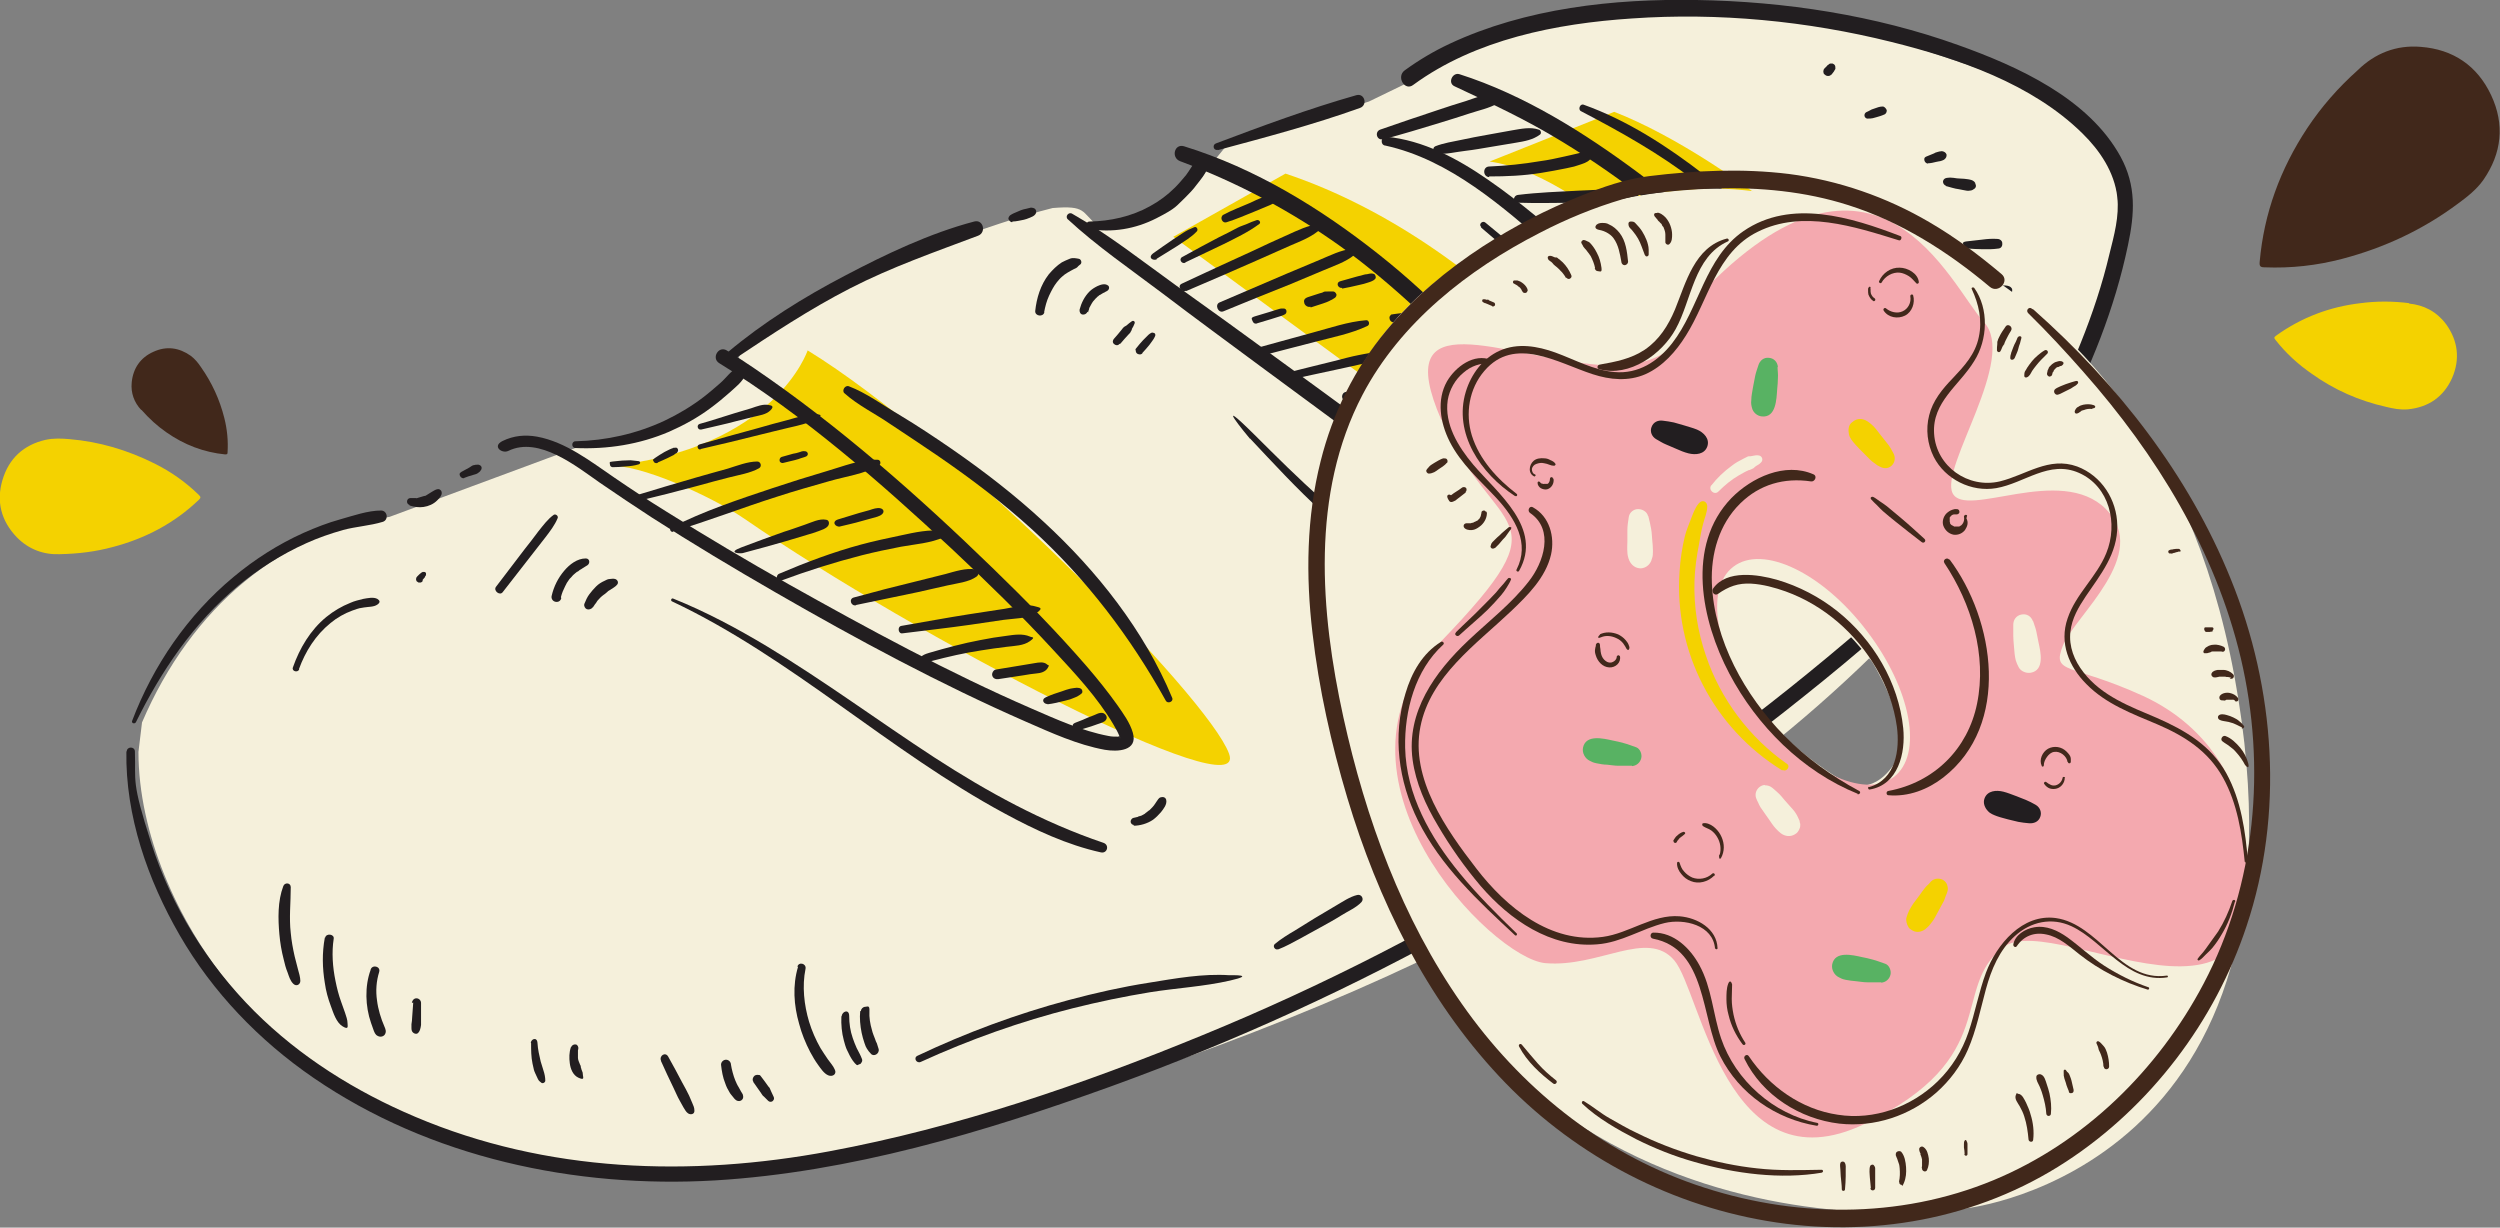 <svg xmlns="http://www.w3.org/2000/svg" id="Laag_1" viewBox="0 0 704.2 345.8"><rect x="0" y="0" width="704.2" height="345.8" fill="#808080" stroke="none"/><defs><style>      .st0 {        fill: #f4d200;      }      .st1 {        fill: #f5f0db;      }      .st2 {        fill: #f4a9af;      }      .st3 {        fill: #221e20;      }      .st4 {        fill: #58b263;      }      .st5 {        fill: #41281b;      }    </style></defs><g><g><path class="st1" d="M533.1,11.3c-43.5-15.1-101-14.3-134.1,10.8l-13.4,6.5c-13.5,4.3-27.1,8.7-40.6,13l-4.4,5.4c-7.1,11.5-21.2,16-31.4,16.6-4.7-3.9-3.1-5.8-12.7-5-36.6,9.2-103.6,40.4-85.8,46.5-7,7.6-28.7,20.6-46.5,20.3l-54.5,20.2c-30.2,4.2-55.8,25.4-69.7,57.9l-1,8.3c0,22.9,11,47.8,25.7,65.7,14.7,17.9,32.7,29.6,50.5,37.6,55.5,24.9,110.2,16.4,160.3,1.7,103.6-30.3,209.3-75.9,280.1-163.1,49-60.3,45.8-105.7,33.3-117.6-12.5-12-41.9-20.1-55.8-24.9Z"></path><path class="st0" d="M227.5,98.7s-9.2,27.8-56,32.6c8.2-.9,29.2,8.6,38.3,14.9,47.8,33,142.3,82.3,136.4,66.1-5.9-16.2-77.5-88.3-118.7-113.6Z"></path><path class="st0" d="M330.5,66.7c31.8,23.3,63.6,46.7,95.4,70,5.8,4.3,11.8,8.6,17.9,10,6.1,1.3,12.3-1.2,14.1-8.1,2.8-10.7-5.9-24.2-14-33.2-24.5-27.1-53.1-46.9-81.8-56.5"></path><path class="st0" d="M419.6,45.5c13.3,1.9,26.7,11.2,39.2,21.4,12.5,10.2,24.8,21.8,37.9,29.3,13.2,7.5,34.9,15.6,38.3,3.2,3.3-12.4-46.5-54.7-80.3-67.9"></path><path class="st3" d="M38.2,203.6c7.2-14.6,16.3-28.1,28.9-38.6,5.8-4.8,12.3-8.9,19.2-12,3.3-1.5,6.8-2.7,10.3-3.7,3.7-1,7.6-1.2,11.2-2.3,1.7-.5,1.4-3.1-.4-3.2-3.8,0-8,1.5-11.6,2.5s-6.9,2.3-10.3,3.8c-7.1,3.2-13.7,7.4-19.7,12.4-12.9,10.7-22.7,25-28.6,40.6-.2.6.7.9,1,.4h0Z"></path><path class="st3" d="M115.4,142.4c1.3.4,2.6.6,3.9.4,1.4-.2,2.8-.8,3.8-1.8.5-.5,1.1-1.1,1.3-1.8.1-.5,0-1-.5-1.3s-1.1,0-1.5.2-1,.6-1.5.9-.5.3-.8.5-.2.1-.4.2-.3.1,0,0c0,0-.1,0-.2,0-.6.2-1.3.4-2,.6s-.1,0-.2,0c0,0-.3,0-.2,0s-.1,0-.1,0c-.1,0-.2,0-.3,0-.4,0-.7,0-1.1,0-1.1,0-1.3,1.6-.3,1.9h0Z"></path><path class="st3" d="M130.8,134.6c.8-.3,1.6-.6,2.4-.8s1.1-.3,1.5-.6.4-.3.5-.4.3-.4.4-.6c.2-.5,0-1-.5-1.2s-.5-.1-.7-.1-.6,0-.8.1c-.5,0-.9.4-1.4.7-.7.4-1.5.8-2.2,1.2s-.6.8-.4,1.2.7.7,1.1.6h0Z"></path><path class="st3" d="M35.6,211.6c-.3,18.2,6,36.2,15,51.8,9.3,16.1,22.4,29.7,37.7,40.2,32.8,22.5,73.7,31.2,113.1,28.9,38.1-2.3,75.5-13.5,111.3-26.4,35.1-12.7,69.2-28.3,101.7-46.6,33-18.6,64.4-39.8,93.9-63.5,15.2-12.1,29.8-24.9,44-38.2s20.6-24.1,28.1-38.1c8.5-15.9,15.3-32.9,19-50.6,1.9-8.9,2.4-16.8-2.1-25-9-16.4-28.9-25.4-45.7-31.4C528.2,4.3,502.8.4,477.9,0c-23.4-.4-48.1,2.3-69.5,12.3-4.5,2.1-8.7,4.6-12.7,7.5-2.5,1.8,0,6,2.4,4.1,17.5-12.8,40.3-17.3,61.6-18.7,24.4-1.7,49.3.7,73,6.6,18.9,4.7,39.7,11.8,53.9,25.8,4.9,4.8,9,10.9,9.8,17.9.6,5.4-.9,10.8-2.2,16-2,8.5-4.8,16.9-8.1,25.1-6.3,15.7-14.3,31.1-24.6,44.5-4.6,6-9.8,11.2-15.3,16.3-6.8,6.3-13.7,12.6-20.8,18.7-28.1,24.3-58.1,46.4-89.6,65.9-30.9,19.1-63.4,35.8-97.1,49.6-33.8,13.9-69.1,26-105.1,32.7-39.1,7.3-79.6,6-116.6-9.7-16.8-7.1-32.5-16.9-45.4-29.8-13.2-13.2-23.3-29.5-29-47.3s-4.3-17.1-4.6-25.8c0-1.5-2.3-1.5-2.3,0h0Z"></path><path class="st3" d="M143.2,127c8.6-4.2,19.2,4.4,25.8,9,4.8,3.3,9.6,6.5,14.5,9.7,11.5,7.4,23.2,14.4,35,21.2,22.9,13.2,46.3,25.8,70.5,36.4,7.1,3.1,14.5,6.5,22.2,7.9,3.5.6,9.4.4,7.9-4.8-.8-2.8-2.7-5.4-4.3-7.7-2.7-3.8-5.6-7.4-8.6-10.9-8.4-9.7-17.4-18.9-26.6-27.8-20.9-20.3-43.1-39.9-67.2-56.3-2.5-1.7-5.1-3.4-7.7-5-2.3-1.4-4.4,2.2-2.1,3.6,23.7,14.6,45.1,33.3,65.5,52.3,9.8,9.2,19.5,18.6,28.6,28.5,6.1,6.6,12.5,13.4,17,21.1.6,1,1.2,2.1,1.6,3.1s.2.5.1.5c0,0,.1,0,.2-.4,0,.2,0,0,0,0-.7,0-.2,0-.7.1-1,0-1.8,0-2.7-.2-7.4-1.4-14.7-4.7-21.6-7.7-23.5-10.2-46.1-22.5-68.4-35-11.7-6.6-23.2-13.4-34.5-20.5-5-3.1-9.9-6.3-14.7-9.6-6.6-4.5-13.6-10-21.7-11.5-3.4-.6-6.6-.3-9.7,1.2s-.2,3.7,1.6,2.8h0Z"></path><path class="st3" d="M206.5,101.4c10.8-7.2,21.5-14.3,33-20.2,11.7-6,23.8-10.2,36-14.8,2.4-.9,1.5-4.7-1.1-4-12.5,3.3-24.9,9.2-36.3,15.2-11.7,6.1-23.1,13.2-33.2,21.7-1.1,1,.4,2.9,1.6,2.1h0Z"></path><path class="st3" d="M285.2,62.4c.6,0,1.1-.1,1.7-.2s1-.2,1.5-.3,1-.3,1.5-.5.5-.2.7-.3.5-.2.7-.4.2-.2.3-.3c.5-.6.3-1.6-.5-1.8s-.7-.1-1.2,0-.5.1-.8.2c-.5.1-1,.2-1.5.4s-1,.4-1.4.6-.5.2-.7.3-.6.3-.9.5-.7.8-.5,1.2.6.8,1,.8h0Z"></path><path class="st3" d="M300.7,61.7c8.2,7.6,17.7,14.1,26.7,20.9,9.2,7,18.5,13.8,27.8,20.7,9.1,6.7,18.3,13.5,27.4,20.2,4.6,3.4,9.3,6.8,13.9,10.3,4.2,3.1,8.6,6.2,13.4,8.2s15.2,2.4,19.5-4.4c4.3-6.9,1.9-15.8-1.3-22.6-4.1-8.6-10.4-15.7-16.9-22.5-7.2-7.5-14.8-14.5-22.9-20.9-16.3-12.9-34.7-24.2-54.8-30.4-2.7-.8-3.7,3.2-1.1,4.2,16.1,6,31.2,14,45.2,24,7.5,5.4,14.6,11.4,21.4,17.7,6.7,6.3,13.6,12.9,19.1,20.4,4.6,6.2,9.4,14.2,8.9,22.3-.2,3.7-1.9,7.2-5.5,8.6-3.9,1.5-8.2.1-11.7-1.7-8.9-4.4-16.8-11.3-24.7-17.2-8.5-6.2-17-12.5-25.6-18.7-9.3-6.8-18.7-13.6-28.1-20.3-9.6-6.9-19.2-14.5-29.4-20.3-1-.6-2.1.8-1.2,1.6h0Z"></path><path class="st3" d="M343,42.3c13.4-3.6,27-7.2,40.1-11.9,2.2-.8,1.3-4.2-1-3.6-13.4,3.8-26.6,8.7-39.6,13.6-1.1.4-.7,2.1.5,1.8h0Z"></path><path class="st3" d="M390.2,41c18.3,4,33.1,17.3,46.9,29.2,13.2,11.4,27.5,24.3,44.8,28.7,8.5,2.2,17.7,1.8,25.2-3.3s1.5-2.5.5-3.7c-13.8-16-29.1-30.6-46.1-43.2-15.2-11.3-32.2-22-50.4-27.8-2-.6-3.4,2.5-1.4,3.4,8.3,3.9,16.5,7.7,24.5,12.2s16.7,10.2,24.5,16c16.8,12.4,31.9,27,45.5,42.8.2-1.2.3-2.5.5-3.7-9.1,6.2-20.7,4-30.2-.2-10.5-4.7-19.6-12-28.4-19.3-8.9-7.3-17.5-15-27-21.5-8.5-5.9-18.2-11.1-28.7-12.1-1.4-.1-1.7,2.2-.3,2.5h0Z"></path><path class="st3" d="M162,126.2c9.1.4,18.1-1,26.5-4.6,4.1-1.8,8.1-4,11.7-6.7,1.9-1.4,3.7-2.9,5.4-4.4,1.6-1.5,3.7-3,4.4-5.1.5-1.5-1.2-2.3-2.3-1.8-1.8.8-3.2,2.9-4.7,4.2-1.6,1.4-3.2,2.8-4.9,4.1-3.4,2.6-7.1,4.8-10.9,6.6-7.9,3.7-16.5,5.6-25.1,5.8-1.2,0-1.2,1.9,0,1.9h0Z"></path><path class="st3" d="M306.7,64.5c6.6,1.1,13.1,0,19-3s5.6-3.5,8-5.7c1.2-1.2,2.4-2.4,3.4-3.8,1.1-1.4,2.4-2.9,3-4.7.6-1.9-1.9-3.2-3.2-1.9-1.1,1.1-1.8,2.6-2.8,3.9-1,1.2-2,2.4-3.1,3.5-2.1,2.1-4.5,3.9-7.1,5.3-5.2,2.9-11.2,4.2-17,4.3-1.1,0-1.5,1.9-.3,2.1h0Z"></path><path class="st3" d="M389.5,39.3c5.5-1.5,10.9-3.1,16.4-4.8,2.6-.8,5.2-1.6,7.9-2.5s5.7-1.5,8.1-2.9c1.3-.7.8-3-.8-2.9-2.9.3-5.6,1.4-8.3,2.3-2.6.8-5.2,1.6-7.8,2.5-5.4,1.8-10.8,3.6-16.2,5.5-1.7.6-1,3.2.8,2.7h0Z"></path><path class="st3" d="M404.9,43.3c2.5.2,5.2-.5,7.8-.8s4.7-.7,7.1-1.1,4.8-.8,7.2-1.2,4.8-.8,6.8-2.3c.5-.4.2-1.3-.4-1.4-2.3-.8-5-.2-7.4.2-2.4.4-4.8.9-7.2,1.3s-4.8.9-7.2,1.4-5,.9-7.3,1.8c-1.1.5-.4,2,.6,2.1h0Z"></path><path class="st3" d="M419.4,49.7c4.9,0,9.8-.2,14.7-1,2.4-.4,4.7-.8,7.1-1.3s2.3-.5,3.5-.9,2.3-.7,3.1-1.5c.6-.6.4-1.8-.5-2s-2.1,0-3.2.3-2.3.5-3.5.8c-2.2.5-4.5,1-6.8,1.3-4.7.8-9.5,1.3-14.3,1.5-1.9,0-1.9,2.9,0,3h0Z"></path><path class="st3" d="M427.5,57.1c5.7.2,11.4,0,17.1,0,2.8,0,5.6-.1,8.4-.2s5.6.1,8-1.2c.7-.4.7-1.5,0-1.8-2.3-1-5.1-.7-7.6-.6s-5.8.3-8.7.4c-5.7.3-11.4.5-17.1,1.2-1.5.2-1.6,2.3,0,2.4h0Z"></path><path class="st3" d="M439.2,65.6c6.8,0,13.5,0,20.3-.2,3.3,0,6.6-.2,9.9-.2s6.8.4,9.4-1c.7-.4.8-1.6,0-2-2.6-1.2-6.2-.6-9-.5-3.4.1-6.9.2-10.3.4-6.8.2-13.5.6-20.3,1-1.7,0-1.7,2.7,0,2.7h0Z"></path><path class="st3" d="M454.8,74.5c5.5.3,11,.3,16.5.4,2.7,0,5.4,0,8.1,0s2.7,0,4,0,2.7,0,3.7-.7c.7-.5.7-1.5,0-2s-2.5-.6-3.7-.7-2.5,0-3.7,0c-2.8,0-5.6,0-8.4,0-5.5,0-11,.1-16.5.4-1.7,0-1.7,2.5,0,2.6h0Z"></path><path class="st3" d="M468,87.3c2.3,0,4.6-.5,6.9-.8,1.2-.2,2.4-.3,3.5-.5s2.7-.3,3.6-1.2.5-1.6-.3-2c-1.1-.6-2.5-.2-3.7,0s-2.4.3-3.5.5c-2.3.4-4.6.7-6.9,1.4s-1.2,2.7.4,2.7h0Z"></path><path class="st3" d="M487.5,88.4c1.3-.2,2.6-.5,4-.7s1.3-.2,1.9-.4.6-.1.9-.2c.4-.1.8-.4,1.2-.6s.7-.8.7-1.4-.5-1-1-1.1-.9-.2-1.3-.2-.8.1-1.2.2c-.7,0-1.4.2-2,.4-1.3.3-2.7.5-4,.8s-1.5,1.3-1.2,2.1c.3,1,1.2,1.4,2.1,1.2h0Z"></path><path class="st3" d="M483,96.4c2.5-.6,4.9-1.2,7.4-1.8s2.4-.6,3.6-1c.7-.2,1.3-.4,1.9-.7s1.2-.4,1.5-1.1c.3-.6.1-1.1-.4-1.5-.6-.4-1.2-.3-1.9-.2s-1.3.2-2,.4c-1.2.3-2.4.6-3.6.9-2.4.7-4.9,1.4-7.3,2.2-1.7.5-1,3.1.7,2.7h0Z"></path><path class="st3" d="M407.2,136c3.8,0,7.6-.5,11.3-1.6,1.7-.5,3.5-1.2,5.1-1.9,1.4-.6,3.8-1.6,4.2-3.3s-.1-.8-.5-.9c-1.5-.4-3.5,1-4.8,1.6-1.5.7-3.1,1.3-4.8,1.8-3.4,1-7,1.5-10.5,1.6-1.7,0-1.7,2.7,0,2.7h0Z"></path><path class="st3" d="M398.3,128.4c5.3.3,10.7-.2,15.7-1.8,2.4-.7,4.8-1.7,7-2.9s2.4-1.3,3.4-2.1,2.1-1.5,2.5-2.7c.2-.6-.4-1.4-1-1.3-1.1.1-2,.8-3,1.4s-2.1,1.3-3.1,1.8c-2.2,1.2-4.5,2.2-6.8,3-4.8,1.6-9.7,2.2-14.7,2-1.7,0-1.7,2.6,0,2.7h0Z"></path><path class="st3" d="M387.5,121.8c5.9-.7,11.7-1.4,17.6-2.1,2.8-.3,5.6-.7,8.5-1.1,2.4-.3,6.2-.1,7.9-1.9.5-.5.4-1.4-.2-1.7-2.2-1.2-5.8,0-8.2.3-2.8.4-5.6.8-8.4,1.2-5.8.9-11.6,1.8-17.5,2.7s-1.1,2.7.3,2.5h0Z"></path><path class="st3" d="M379.2,112.8c7.4-.3,14.8-.6,22.1-.9,3.7-.2,7.4-.4,11.1-.6,3.4-.2,7.2,0,10.5-1.3s1-1.7,0-1.9c-3.4-.9-7-.3-10.5,0s-7.4.5-11.1.7c-7.4.5-14.8,1.1-22.1,1.6-1.5.1-1.6,2.5,0,2.4h0Z"></path><path class="st3" d="M362.6,107.1c4.6-1,9.2-2,13.9-3s4.5-1,6.8-1.5,4.5-1.1,6.5-2.1c.7-.3.3-1.4-.4-1.4-2.2,0-4.5.5-6.6.9s-4.7,1.1-7,1.7c-4.6,1.1-9.2,2.3-13.7,3.4-1.2.3-.7,2.2.5,1.9h0Z"></path><path class="st3" d="M389.9,101.6c3.8-.3,7.7-.7,11.5-1s3.7-.3,5.5-.5c1.6-.1,4.1,0,5.3-1.1.5-.4.3-1.2-.2-1.5-1.4-.8-3.6-.2-5.1,0s-3.8.4-5.7.6c-3.8.4-7.5.8-11.3,1.2s-1.4,2.3,0,2.1h0Z"></path><path class="st3" d="M355,100.3c5.1-1.3,10.2-2.7,15.4-4,4.9-1.3,10.2-2.3,14.8-4.5.8-.4.4-1.7-.4-1.6-5.1.4-10.2,2.2-15.1,3.5-5.1,1.4-10.2,2.8-15.3,4.2s-.9,2.7.6,2.3h0Z"></path><path class="st3" d="M392.5,90.9c.9,0,1.8,0,2.8-.2s1-.1,1.5-.2.5,0,.7,0c.4,0,.6-.2.9-.5.5-.4.3-1.2-.2-1.5s-.6-.3-1-.3-.4,0-.6,0c-.5,0-.9,0-1.4,0-.9,0-1.8.2-2.7.3s-.6.1-.8.3-.4.5-.3.8c0,.6.5,1.2,1.2,1.2h0Z"></path><path class="st3" d="M354,91.1c1.3-.4,2.7-.8,4-1.2s1.3-.4,1.9-.6,1.5-.4,2.1-.8.5-1.6-.4-1.6-.8,0-1.2.1-.7.2-1,.3c-.6.2-1.3.4-1.9.6-1.3.4-2.7.8-4,1.2s-.9.7-.7,1.3.7.9,1.3.7h0Z"></path><path class="st3" d="M369.2,86.6c1.1-.4,2.3-.7,3.4-1.1s1.2-.4,1.8-.7c.3-.2.6-.3.8-.4s.5-.3.8-.5.6-.7.4-1.1-.5-.7-.9-.7-.7,0-1.1,0-.3,0-.4,0-.5.1-.3,0c-.3,0-.7,0-1,.2s-.6.2-.9.3c-1.1.4-2.3.7-3.4,1.1s-1.2,1-1,1.7c.2.7,1,1.2,1.7,1h0Z"></path><path class="st3" d="M378,81.3c1.6-.3,3.1-.6,4.7-1s1.5-.3,2.3-.6.8-.2,1.2-.4.8-.3,1.2-.8c.3-.4,0-1.1-.3-1.3-.5-.2-.9-.2-1.4-.1s-.8.2-1.2.2c-.8.2-1.5.4-2.3.6-1.5.4-3.1.9-4.6,1.3s-.7,2.1.5,1.9h0Z"></path><path class="st3" d="M344.6,87.7c6.3-2.6,12.7-5.2,19-7.7,3.1-1.3,6.2-2.6,9.3-3.9,2.8-1.2,6.2-2.3,8.6-4.3.6-.5.1-1.7-.7-1.7-3.1.3-6.2,1.9-9.1,3.1-3.1,1.3-6.2,2.6-9.3,3.9-6.3,2.7-12.6,5.4-18.9,8.1-1.4.6-.4,3.1,1.1,2.5h0Z"></path><path class="st3" d="M334.1,82c6.5-2.8,13.1-5.6,19.6-8.5,3.2-1.4,6.5-2.9,9.7-4.3,3-1.3,6.3-2.5,8.8-4.9.4-.4.1-1.2-.5-1.2-3.2.3-6.2,1.8-9.1,3.1-3.3,1.5-6.7,3-10,4.6-6.6,3-13.1,6-19.7,9.1-1.4.6-.2,2.6,1.2,2h0Z"></path><path class="st3" d="M325.8,72.9c1.9-1.2,3.9-2.4,5.8-3.6,1.9-1.3,3.9-2.4,5.5-4.1.5-.5,0-1.5-.7-1.2-1,.4-2.1.9-3,1.5-1,.6-1.9,1.3-2.9,1.9-1.9,1.3-3.8,2.6-5.6,3.9s0,2.3,1,1.7h0Z"></path><path class="st3" d="M345.5,62.6c2.6-.8,5.1-1.9,7.6-2.9,1.2-.5,2.4-1,3.6-1.5s3.3-1.2,2.7-2.6c-.6-1.4-2.8-.4-3.8,0-1.2.5-2.4,1-3.6,1.6-2.5,1.1-5,2-7.4,3.3-1.1.6-.4,2.5.9,2.1h0Z"></path><path class="st3" d="M333.9,73.9c3.6-1.7,7.1-3.4,10.7-5.1,3.4-1.7,7-3.4,10.1-5.7.6-.4,0-1.3-.7-1.1-1,.3-1.9.7-2.8,1.1-.9.4-1.8.6-2.7,1.1-1.7.9-3.4,1.8-5.1,2.6-3.5,1.8-6.9,3.7-10.4,5.6-1.1.6-.1,2.1.9,1.6h0Z"></path><path class="st3" d="M172.5,131.6c1.2,0,2.5-.1,3.7-.2s1.3-.1,1.9-.2,1.2-.2,1.8-.4.5-.8,0-.9c-.6-.1-1.2-.1-1.8-.2s-1.2,0-1.8,0c-1.2,0-2.5.2-3.7.3s-.8.3-.8.8.4.8.8.8h0Z"></path><path class="st3" d="M185.2,130.3c1-.4,2-.9,2.9-1.3s.9-.5,1.4-.7.4-.3.6-.4.3-.2.5-.3.2-.3.3-.4c.3-.5-.1-1.2-.6-1.1s-.4,0-.5,0-.3.2-.5.2c-.2.1-.5.2-.7.3-.5.2-.9.5-1.4.7-.9.5-1.8,1.1-2.7,1.7s-.5.7-.3,1.1.7.4,1.1.3h0Z"></path><path class="st3" d="M197.3,126.5c5.6-1.3,11.1-2.6,16.6-4,2.7-.7,5.4-1.3,8.2-2,2.6-.6,5.5-1.2,7.9-2.5s.3-1.3-.3-1.3c-2.6,0-5.3.9-7.8,1.6-2.8.7-5.6,1.5-8.4,2.3-5.5,1.5-11,3-16.5,4.6-.9.3-.5,1.6.4,1.4h0Z"></path><path class="st3" d="M197.5,121c3.3-.8,6.7-1.5,10-2.4,1.6-.4,3.2-.8,4.8-1.2s3.5-.6,4.7-1.8.3-1.4-.4-1.5c-1.6-.4-3.5.4-5,.9s-3.2.9-4.7,1.4c-3.3,1-6.5,2.1-9.8,3-1,.3-.6,1.8.4,1.6h0Z"></path><path class="st3" d="M179,141.3c5.9-1.4,11.8-2.9,17.7-4.5,2.9-.8,5.8-1.6,8.6-2.3,2.7-.7,6-1.2,8.5-2.6.9-.5.5-1.9-.5-1.9-2.7,0-5.7,1.2-8.3,2-3,.8-6,1.7-8.9,2.5-5.8,1.7-11.7,3.4-17.5,5.2-1.1.3-.6,1.9.5,1.7h0Z"></path><path class="st3" d="M220.6,130.4c1.1-.3,2.2-.5,3.3-.8s1.1-.3,1.6-.5,1.2-.3,1.7-.6c.6-.4.4-1.3-.4-1.4s-1.1.1-1.7.3-1.1.3-1.7.4c-1.1.3-2.1.6-3.2.9-.4.1-.7.6-.6,1.1s.6.7,1.1.6h0Z"></path><path class="st3" d="M189.6,149.7c9.8-2.9,19.5-6.7,29.3-9.8,4.9-1.6,9.9-3,14.8-4.4,4.5-1.3,9.9-2,13.9-4.4.7-.5.4-1.6-.4-1.6-4.7-.2-9.8,1.9-14.3,3.2-5.1,1.5-10.2,3.1-15.3,4.8-9.6,3.2-19.5,6.5-28.5,11.1-.7.3-.2,1.4.5,1.2h0Z"></path><path class="st3" d="M209.2,155.8c4.1-1.1,8.2-2.2,12.3-3.4,2-.6,4-1.2,6-1.8,1-.3,2.1-.6,3.1-1s1.9-.6,2.6-1.4c.5-.6.4-1.7-.5-1.8-1.9-.4-4.2.8-6,1.4s-3.9,1.4-5.9,2c-4,1.4-8,2.9-12,4.4s-.6,1.8.4,1.6h0Z"></path><path class="st3" d="M236.6,148.3c2-.5,4-.9,6-1.5,1-.3,1.9-.5,2.9-.8,1-.3,2.3-.5,3-1.2s.3-1.4-.4-1.6c-1-.3-2.3.2-3.2.5-1,.3-1.9.5-2.9.8-2,.6-3.9,1.2-5.9,1.8s-.8,2.3.6,2h0Z"></path><path class="st3" d="M219.9,163.6c7.5-2.8,15.1-5.2,22.9-7.2,3.6-.9,7.3-1.7,11-2.4,3.9-.7,8.4-1,12.1-2.7s.6-1.6-.2-1.7c-3.8-.6-8.2.4-11.9,1.2-3.8.8-7.6,1.6-11.3,2.6-7.8,2.1-15.5,5-23,8.2-1.2.5-.7,2.4.5,2h0Z"></path><path class="st3" d="M241.2,170.4c5.8-1.2,11.5-2.4,17.3-3.6,2.8-.6,5.6-1.3,8.4-1.9,2.6-.6,6-.9,8.2-2.5.7-.5.8-1.8-.3-2-2.7-.5-5.9.6-8.5,1.3-2.8.7-5.6,1.4-8.4,2.1-5.8,1.4-11.6,2.9-17.4,4.5-1.5.4-.8,2.5.6,2.2h0Z"></path><path class="st3" d="M254.2,178.4c6.3-.8,12.7-1.5,19-2.4,3.2-.5,6.3-.9,9.5-1.4,2.8-.4,6.8-.3,9.2-1.9s.6-1.6-.3-1.9c-2.6-.8-6.1.3-8.7.7s-6.6,1-9.8,1.5c-6.4,1-12.8,2.2-19.2,3.3-1.2.2-.9,2.3.3,2.1h0Z"></path><path class="st3" d="M262.4,186.2c4.6-1.2,9.3-2.3,14-3,2.4-.4,4.7-.7,7.1-1s4.8-.3,6.6-1.6.5-1,0-1.3c-2-.9-4.5-.5-6.6-.2-2.5.3-4.9.7-7.4,1.2-4.8.9-9.6,2.2-14.4,3.6s-.9,2.8.7,2.4h0Z"></path><path class="st3" d="M281.2,191.3c2.4-.4,4.8-.7,7.2-1.1,1.2-.2,2.3-.4,3.5-.5s2.5-.4,3.2-1.5.1-.7-.1-1c-1-.9-2.4-.6-3.6-.4-1.2.2-2.4.4-3.6.6-2.4.4-4.9.8-7.3,1.2-.7.1-1.2,1.1-1,1.7.2.8,1,1.1,1.7,1h0Z"></path><path class="st3" d="M295,198.4c1.7-.2,3.3-.6,4.9-1s1.6-.4,2.3-.7.8-.3,1.2-.5.8-.5,1.2-.8.3-.7.2-1-.4-.5-.8-.6-.9-.1-1.4,0-.8.1-1.2.2c-.7.2-1.5.4-2.2.7-1.6.5-3.1,1-4.6,1.7s-.5,2,.5,1.9h0Z"></path><path class="st3" d="M303.8,205.7c1.2-.4,2.4-.7,3.6-1.1s1.2-.4,1.7-.6,1.4-.4,2-.8.8-1,.5-1.6-.9-.9-1.6-.8-1.2.4-1.7.6-1.2.5-1.8.7c-1.1.5-2.3,1-3.4,1.4s-1,.8-.8,1.4c.2.6.8,1,1.4.8h0Z"></path><path class="st3" d="M84.2,188.5c1.8-5,4.7-9.6,8.9-13,1.8-1.5,3.9-2.7,6.1-3.5s2.2-.7,3.4-.9,2.7-.1,3.7-.8.6-1.2,0-1.6c-1.1-.6-2.8-.2-4,0-1.2.3-2.5.6-3.6,1.1-2.5,1-4.7,2.3-6.8,4-4.5,3.7-7.5,8.8-9.4,14.2-.4,1.1,1.4,1.6,1.8.5h0Z"></path><path class="st3" d="M119,163.4c.2-.2.3-.4.5-.6s.2-.2.2-.3.1-.2.2-.3,0,0,0,0c0-.1.1-.2.1-.3s0-.2,0-.3,0,0,0-.1c0-.2-.3-.4-.5-.4s0,0,0,0h-.1c0,0-.1,0-.2,0-.1,0-.2,0-.3.1s-.1,0-.2.1c-.2.2-.4.3-.6.5s-.4.4-.6.6-.3.4-.3.7c0,.2,0,.3.1.5,0,.1.1.2.3.3,0,0,.2.1.3.2.1,0,.3,0,.4,0,.1,0,.3,0,.4-.1.1,0,.3-.2.4-.4h0Z"></path><path class="st3" d="M79.8,249.6c-1.6,4.2-1.5,9.2-1.1,13.6.2,2.3.6,4.7,1.2,7,.3,1.3.6,2.5,1.1,3.7.4,1.1.7,2.3,1.6,3.2s2,.2,2-.8-.4-2.3-.7-3.4c-.3-1.2-.6-2.3-.9-3.5-.5-2.2-.9-4.4-1.1-6.6-.5-4.3,0-8.5,0-12.9,0-1.3-1.7-1.4-2.1-.3h0Z"></path><path class="st3" d="M91.5,264.1c-.8,4.3-.7,8.6,0,12.8.3,2.2.9,4.4,1.7,6.5.7,1.9,1.5,4.6,3.3,5.7s1.4-.1,1.4-.8c0-1.1-.4-2-.7-3-.4-1-.7-2.1-1.1-3.1-.7-1.9-1.2-3.9-1.6-5.9-.8-3.9-1.1-8-.5-11.9.2-1.3-2.1-1.6-2.4-.3h0Z"></path><path class="st3" d="M104.4,273.2c-1.7,4.6-1.5,10.3.1,14.9s.5,1.2.7,1.9.5,1.5,1.2,1.8c.7.4,1.6.2,2-.4.5-.8.2-1.5-.1-2.2-1-2.3-1.8-4.9-2.1-7.4-.4-2.7-.2-5.4.6-8,.5-1.6-1.9-2.2-2.4-.7h0Z"></path><path class="st3" d="M116.4,282.4c-.1,1.4-.2,2.7-.3,4.1,0,.7-.1,1.3-.2,2,0,.4,0,.7,0,1.1,0,.5.1,1,.5,1.3s.8.4,1.2.2c.7-.5.9-1.6,1-2.4,0-.7,0-1.4,0-2,0-1.4,0-2.8,0-4.2,0-.7-.6-1.3-1.3-1.3s-1.2.6-1.3,1.3h0Z"></path><path class="st3" d="M149.6,293.8c0,2,0,3.9.4,5.8s.4,1.9.8,2.8c.2.5.5,1,.7,1.5s.6.8,1,1.1,1.1-.1,1.1-.6c0-.9-.2-1.9-.5-2.8s-.5-1.7-.8-2.6c-.4-1.7-.8-3.4-.9-5.2s-1.8-1.2-1.9,0h0Z"></path><path class="st3" d="M160.8,295c-.5,1.5-.5,3-.3,4.5.2,1.6.9,3.4,2.5,4.1s1.3,0,1.2-.7,0-.7-.2-1.1-.2-.6-.3-.9-.2-.6-.1-.3c0,0,0-.1,0-.2,0-.2-.1-.3-.2-.5-.1-.3-.3-.7-.4-1s-.2-.6-.2-.9,0-.3,0-.2,0,0,0-.1c0-.2,0-.3,0-.5,0-.3,0-.6,0-.9s0-.2,0-.3c0,.1,0,0,0,0,0-.2,0-.3.1-.5.1-.6-.2-1.2-.7-1.3s-1.1.2-1.3.7h0Z"></path><path class="st3" d="M186.2,298.9c1.1,2.5,2.3,5,3.5,7.5.6,1.2,1.1,2.5,1.8,3.7.3.6.7,1.2,1,1.8.4.6.7,1.3,1.3,1.7.7.5,1.9.3,1.8-.8,0-.8-.3-1.4-.6-2.1-.3-.7-.6-1.4-.9-2.1-.6-1.2-1.2-2.4-1.9-3.6-1.3-2.5-2.6-4.9-4-7.4-.8-1.4-2.6-.2-2,1.2h0Z"></path><path class="st3" d="M203.1,299.9c.2,1.8.5,3.6,1.2,5.3.3.9.7,1.7,1.2,2.5.2.4.6.8.9,1.2s.6.8,1.1,1.1c1,.5,2.1-.3,1.8-1.4,0-.4-.4-.8-.6-1.2-.2-.4-.4-.7-.6-1.1-.4-.6-.8-1.5-1-2-.5-1.2-1-3.1-1.2-4.4,0-.7-.6-1.4-1.4-1.4-.7,0-1.4.6-1.4,1.4h0Z"></path><path class="st3" d="M212.2,304.8c.6.9,1.3,1.8,1.9,2.7s.3.4.4.6.4.6.7.8c.4.4.8.8,1.2,1.2.3.3.9.4,1.3,0s.4-.8.2-1.2c-.2-.5-.5-1-.7-1.5s-.2-.4-.3-.7-.3-.5-.5-.7c-.6-.9-1.3-1.8-1.9-2.6s-.4-.5-.8-.6-.7,0-1,.1c-.6.4-.9,1.2-.5,1.8h0Z"></path><path class="st3" d="M259.4,299.1c13.8-6.3,28.1-11.4,42.8-15.1,7.2-1.8,14.4-3.3,21.7-4.5,7.5-1.2,15.2-1.6,22.6-3.3s.6-1.5-.2-1.5c-7.5-.5-15.2.9-22.6,2.1-7.7,1.2-15.2,2.9-22.7,4.9-14.6,3.9-28.9,9.2-42.6,15.7-1.2.6-.2,2.3,1,1.7h0Z"></path><path class="st3" d="M360.1,267.4c2.1-.8,4-1.9,5.9-2.9,2-1.1,4-2.2,6-3.3,2-1.1,4-2.2,5.9-3.4s4.1-2.1,5.6-3.7c.8-.9,0-2.3-1.2-2-2.1.5-4.1,1.9-6,3-2,1.2-3.9,2.3-5.9,3.5-1.9,1.2-3.9,2.4-5.8,3.6-1.9,1.1-3.8,2.3-5.5,3.7-.7.6,0,1.8.9,1.5h0Z"></path><path class="st3" d="M457.5,206.3c5.3-2.4,10.5-5.2,15.5-8.3,2.5-1.5,5-3.1,7.4-4.8,2.3-1.6,4.8-3.3,6.8-5.3.9-.9-.2-2.4-1.4-1.8-2.6,1.4-5,3.2-7.4,4.8-2.4,1.6-4.7,3.2-7.1,4.7-4.8,3.1-9.8,5.9-14.8,8.8-1.2.7-.1,2.3,1,1.7h0Z"></path><path class="st3" d="M352.1,123.5c13.1,13.9,26.5,29,44.2,37.1,7.1,3.2,15,5.1,22.9,4.1s14.7-4.2,17.3-10.4c.6-1.3-.8-2.5-2-1.5-2.8,2.3-4.9,5-8.2,6.6s-6.8,2.4-10.4,2.5c-7.7.3-15.2-2.2-21.9-5.8-15.5-8.3-28.4-21.5-40.7-33.7s-1.9.4-1.2,1.2h0Z"></path><path class="st3" d="M445.3,138c.7-2.3.8-4.7.4-7.1s-1-5-2.6-7c-.3-.4-.8-.7-1.4-.5s-.8.8-.6,1.3c.8,2.2,1.6,4.3,2,6.6.4,2,.4,4.1,0,6.1-.3,1.4,1.7,2,2.1.6h0Z"></path><path class="st3" d="M189.3,169.4c33.7,15.9,61.1,42.2,93.8,59.8,8.5,4.6,17.5,8.8,27,10.9,1.8.4,2.5-2.1.7-2.7-17.1-5.8-32.6-14.3-47.7-24.1-15.8-10.3-30.9-21.5-47-31.2-8.5-5.1-17.3-9.8-26.5-13.5-.5-.2-.8.6-.3.8h0Z"></path><path class="st3" d="M319.2,232.6c1.9,0,4-.6,5.6-1.7.8-.6,1.5-1.3,2.2-2.1.7-.9,1.8-2.2,1.5-3.5-.2-.8-1-.9-1.6-.7s-.8.8-1.2,1.3-.2.4-.4.6-.1.2-.2.3c-.1.2,0,0,0,0-.3.4-.6.7-.9,1s-.3.3-.4.4-.2.1-.3.2c-.3.2.2-.2,0,0s-.3.2-.4.3c0,0,0,0-.1.1.1,0,.1,0,0,0-.2.1-.3.2-.5.4-.3.2-.7.4-1.1.6s-.3.1-.1,0c-.1,0-.2,0-.3.1-.2,0-.4.1-.5.2-.4.1-.9.2-1.3.3s-.8.7-.7,1.1c0,.5.5.9,1,.9h0Z"></path><path class="st3" d="M330.2,196.6c-7.9-19-21.2-35.8-36.3-49.7-8.1-7.5-16.8-14.2-25.9-20.5-4.8-3.3-9.6-6.5-14.6-9.5-4.6-2.7-9.3-6.2-14.3-8.1-1.1-.4-2.1,1.3-1.2,2,3.8,3.4,8.6,5.7,12.8,8.6,4.5,3,9.1,6,13.6,9.1,9.3,6.4,18.3,13.2,26.6,20.8,15.2,13.9,27.5,30.1,37.5,48.1.5.9,2.2.3,1.8-.8h0Z"></path><path class="st3" d="M417.2,64.1c16.4,14,32.6,28.4,51.5,39,8.2,4.6,17,8.5,26.2,10.7,7.6,1.8,17.3,2.6,22.6-4.4,5.1-6.7,4.7-17.3-.4-23.8-.7-.9-1.9.2-1.5,1.1,3.9,8.6,4,22.4-7.4,24.9-5.3,1.1-11-.3-16.2-1.9-5.3-1.6-10.4-3.7-15.3-6.1-21.3-10.4-40.2-25.9-58.3-40.9-.8-.7-2,.5-1.2,1.2h0Z"></path><path class="st3" d="M509.7,78.7c-8.3-11.2-18.6-21-29.7-29.5-10.2-7.9-21.6-15.3-33.9-19.7-1-.4-1.7,1.3-.8,1.8,11.3,5.9,22.2,12,32.3,19.8,11.2,8.5,21.1,18.4,30.9,28.4.5.5,1.5-.2,1-.8h0Z"></path><path class="st3" d="M141.6,166.8c2.7-3.5,5.4-6.9,8.1-10.4,1.3-1.7,2.6-3.3,3.9-5,1.3-1.7,2.7-3.5,3.5-5.5.2-.6-.6-1.2-1.1-.9-1.7,1.2-3,3-4.3,4.6-1.3,1.7-2.6,3.5-4,5.2-2.7,3.5-5.3,7-8,10.5-.8,1.1,1.1,2.6,1.9,1.5h0Z"></path><path class="st3" d="M158,168.2c.3-1.2.7-2.1,1.2-3.1s.5-1,.8-1.4.3-.5.5-.7c.3-.4-.2.2.1-.1s.2-.2.3-.3c.3-.4.7-.8,1.1-1.1s.4-.3.6-.5c-.2.2,0,0,.1,0,.1,0,.2-.1.3-.2.2-.1.3-.3.5-.4-.2.2,0,0,.1,0,.2-.1.4-.3.6-.4.4-.3.9-.5,1.3-.8.8-.6.6-1.9-.5-1.9-2.4,0-4.6,1.7-6.1,3.5-1.7,2-2.9,4.4-3.5,7-.2.7.2,1.5,1,1.7s1.5-.2,1.7-1h0Z"></path><path class="st3" d="M167,171.1c.1-.2.3-.4.4-.6s.1-.2.2-.3c-.1.2,0,0,0,0,.2-.2.4-.5.5-.7-.2.3,0,0,0,0,0,0,.1-.2.2-.3.5-.6,1.1-1.2,1.8-1.7s-.3.2,0,0,.2-.1.3-.2c.2-.2.5-.4.7-.6,0,0,0,0-.1,0,0,0,0,0,.1,0,0,0,.1-.1.2-.2.2-.1.3-.2.5-.3.7-.5,1.6-.9,2.1-1.6.4-.6,0-1.3-.6-1.5s-1.1,0-1.6,0-1,.3-1.4.5c-.9.4-1.7.9-2.4,1.6-.7.7-1.3,1.4-1.9,2.2-.6.8-1,1.7-1.4,2.7-.2.6.2,1.3.7,1.5s1.3,0,1.6-.5h0Z"></path><path class="st3" d="M294.1,88c.3-1.6.7-3.2,1.4-4.7s1.4-2.8,2.2-3.8c.5-.6.9-1.1,1.5-1.6s.8-.7,1.5-1.1,1.2-.7,1.8-1,.8-.3,1.2-.8-.3.2.1-.1.3-.3.5-.4c.6-.5.2-1.5-.4-1.6s-1.7-.4-2.6,0-1.5.6-2.2,1c-1.4.9-2.6,2.1-3.7,3.4-2.3,3-3.4,6.6-3.8,10.3-.1,1.5,2.3,1.8,2.6.3h0Z"></path><path class="st3" d="M306.5,88c0-.2.1-.5.2-.7s0-.2.1-.3c0,0,0-.1,0-.2,0,.1,0,.1,0,0,.2-.4.4-.7.6-1.1s.2-.3.3-.5.1-.2.2-.3c.2-.3-.2.2,0,0s.5-.6.8-.9.3-.2.4-.4c.2-.2-.2.1,0,0s.3-.2.5-.4-.2.2,0,0,.1,0,.2-.1c.2-.1.3-.2.5-.3s.3-.2.5-.3-.2,0,0,0,.3-.1.4-.2c.4-.2.9-.4,1.1-.8s.1-.8-.1-1c-.9-.8-2.2-.3-3.1.1-.8.4-1.6.9-2.2,1.5-1.4,1.4-2.3,3.2-2.8,5.1-.1.6.2,1.3.8,1.4s1.2-.2,1.4-.8h0Z"></path><path class="st3" d="M315.6,96.8c.8-.9,1.5-1.8,2.3-2.6s.4-.4.5-.6.3-.4.4-.7,0-.2,0-.1,0,0,0-.1c.3-.5.6-1,.8-1.6s-.4-.9-.8-.6c-.5.3-.9.7-1.4,1.1s0,0-.3.2-.3.2-.5.3c-.2.2-.4.4-.6.7-.7.9-1.5,1.8-2.2,2.6-.4.4-.5,1.1,0,1.5.4.4,1.1.5,1.5,0h0Z"></path><path class="st3" d="M321.8,99.4c.7-.8,1.4-1.5,2-2.3.3-.4.5-.7.8-1.1s.3-.4.4-.6.3-.5.4-.8c.1-.3,0-.7-.3-.8s-.6-.2-.9,0-.5.3-.7.5-.3.3-.5.5c-.3.3-.7.7-1,1-.7.7-1.2,1.4-1.8,2.1s-.3.5-.3.8.1.6.3.8c.4.4,1.2.5,1.6,0h0Z"></path><path class="st3" d="M518.1,152.8c.5.2,1,.5,1.5.7s.6.3.9.4.5.2.8.3c.5,0,1,0,1.2-.6s0-1-.4-1.2-.5-.2-.7-.3-.6-.3-1-.4c-.5-.2-1-.3-1.5-.5s-.9.1-1,.5,0,.9.4,1.1h0Z"></path><path class="st3" d="M528,139.4c1,.6,2.1,1.1,3.1,1.7s1,.6,1.5.8.6.3,1,.4.8.3,1.2.2.9-.7.7-1.2c-.1-.5-.5-.7-.9-1s-.5-.3-.8-.5c-.5-.3-1-.5-1.5-.7-1.1-.5-2.1-1-3.2-1.5s-1.2-.2-1.5.4-.1,1.2.4,1.5h0Z"></path><path class="st3" d="M534.6,132.1c.8.5,1.6,1,2.4,1.5.9.6,2.7,1.9,3.6.8l-.4.3c.1,0,.2,0,.3-.1.3-.1.4-.4.4-.7,0,0,0,0,0,0,0-.1,0-.3,0-.4,0-.4-.2-.7-.5-1s-.5-.4-.7-.6c-.4-.3-.8-.5-1.2-.7-.8-.5-1.7-1-2.5-1.5s-1.6-.2-2,.5c-.4.7-.2,1.6.5,2h0Z"></path><path class="st3" d="M544.9,117.8c.7.4,1.5.7,2.3.9s1.5.5,2.3.7,1.5.4,2.2.6,1.8.5,2.7,0c.5-.3.6-.9.4-1.4-.4-.8-1.4-1.1-2.2-1.4s-1.5-.5-2.3-.7-1.5-.4-2.2-.6-1.6-.4-2.5-.5c-1.2,0-1.6,1.7-.6,2.3h0Z"></path><path class="st3" d="M553.9,102.5c1.6.8,3.2,1.6,4.8,2.4,1.7.8,3.3,1.7,5,2.2,1.5.5,2.3-1.7,1-2.5-1.5-.9-3.2-1.6-4.8-2.3-1.7-.7-3.4-1.4-5.1-2.1-.6-.2-1.3.2-1.5.7s0,1.3.5,1.5h0Z"></path><path class="st3" d="M559.8,94.1c1.5-.4,3.2.1,4.5.9s1.4,1,2.2,1.7c.9.8,1.6,2.1,2.8,2.4s1.5-.4,1.5-1.2c.1-1.4-1.3-2.6-2.3-3.4s-2-1.4-3.1-1.9c-2-.8-4.1-1.1-6.2-.5-1.2.4-.7,2.2.5,1.9h0Z"></path><path class="st3" d="M553.4,84.3c1.2.2,2.4,0,3.7,0s2.3-.2,3.4-.3,2.4-.2,3.6-.4,2.9-.7,2.7-2c-.2-1.3-2.3-1.3-3.3-1.1s-2.3.3-3.4.5-2.2.4-3.4.6-2.4.4-3.6.9-.8,1.7.3,1.9h0Z"></path><path class="st3" d="M554.2,70c1.4.1,2.8.2,4.3.2s1.4,0,2.1,0,1.6-.1,2.4-.2,1.1-.9,1-1.5c0-.7-.7-1.2-1.4-1.2-1.4-.1-2.8,0-4.3.2s-2.9.3-4.4.5-.8.7-.8,1.2.5.9,1,.9h0Z"></path><path class="st3" d="M548.1,52.4c.6.2,1.2.3,1.8.5s1.3.3,1.9.4,1.4.3,2.1.4.6,0,.9,0c.6,0,1.2-.3,1.5-.8-.1.1-.3.3-.4.4,0,0,.1,0,.2-.1.6-.4.6-1.1.2-1.6,0,0,0-.1-.1-.2l.3.5c-.1-.6-.6-1-1.2-1.2s-.6-.1-.9-.2c-.7-.1-1.5-.2-2.2-.2s-1.2-.1-1.9-.2-1.3-.1-1.9,0-1,.4-1.1,1c0,.6.3,1,.8,1.2h0Z"></path><path class="st3" d="M543,46c.8,0,1.6-.2,2.4-.4s.7-.1,1.1-.2c.7-.2,1.5-.4,1.6-1.2l-.6.8c0,0,.1,0,.2-.1.4-.3.7-.8.6-1.4-.2-.5-.6-.8-1.2-.9s-.2,0-.2,0c.3.1.6.3.9.4-.5-.6-1.3-.4-2-.2s-.7.2-1,.4c-.8.3-1.5.6-2.2.9s-.6.8-.5,1.2.6.8,1,.8h0Z"></path><path class="st3" d="M526.2,33.4c.4,0,.9,0,1.3-.1s.7-.2,1.1-.3.7-.2,1-.3.9-.3,1.3-.5c.4-.2.7-.9.5-1.3s-.6-.9-1.1-.9c-.8,0-1.6.3-2.4.6s-.7.2-1,.4-.8.4-1.2.6-.6.7-.5,1.1.5.8,1,.7h0Z"></path><path class="st3" d="M515.7,21.2c.2-.2.4-.4.6-.7s.2-.3.3-.4,0-.1.1-.2c.1-.2.3-.4.3-.6,0-.4,0-.8-.3-1.1-.1-.1-.3-.2-.5-.3-.2,0-.4,0-.6,0,0,0-.2,0-.3.1,0,0-.2.1-.2.2,0,0,0,0,0,0,0,0-.1,0-.2.1-.1,0-.2.2-.3.3s-.2.2-.3.3-.2.2-.3.3c-.1.1-.2.2-.3.4,0,.1-.1.3-.1.5,0,.2,0,.3.1.5,0,.2.1.3.3.4.2.2.5.4.9.4s.7-.1.9-.4h0Z"></path><path class="st3" d="M224.8,272.3c-1.6,5.3-1.2,10.9.3,16.1.7,2.7,1.8,5.4,3.1,7.9.7,1.3,1.4,2.5,2.2,3.6.8,1.1,1.7,2.5,2.9,3s2.4-.3,1.9-1.5-1.3-2-2-3c-.7-1-1.4-2.1-2.1-3.2-1.3-2.3-2.4-4.8-3.2-7.4-1.4-4.7-2-10-1-14.9.3-1.5-1.9-2.1-2.3-.6h0Z"></path><path class="st3" d="M237,286.3c-.1,2.3.1,4.6.7,6.8s.7,2.3,1.2,3.3c.5,1.1,1.1,2.2,1.9,3.1s.8.4,1.2.3.4-.1.5-.3c.3-.3.5-.8.3-1.2-.4-1.1-1-2.1-1.5-3.1-.4-.9-.8-1.9-1.1-2.8-.7-2-1-4.1-1-6.2s-2-1.3-2.1,0h0Z"></path><path class="st3" d="M242.3,284.8c-.2,2,0,4.1.4,6.1.2,1,.5,2,.8,2.9s.4,1.1.7,1.6.7,1,1.1,1.4c.8,1,2.5,0,2.2-1.3-.2-.5-.3-1.1-.5-1.6-.2-.4-.4-.8-.5-1.2-.3-.8-.7-1.7-.9-2.6-.5-1.7-.8-3.5-.7-5.3s-.6-1.2-1.2-1.2-1.2.6-1.2,1.2h0Z"></path><path class="st3" d="M407,207.9c-.5,3.6.4,7.1,1.8,10.3,1.3,3,3.6,6.4,6.9,7.3s2-1.2,1.3-2.2c-.9-1.1-1.8-2.1-2.7-3.2-.9-1.1-1.7-2.4-2.4-3.7-1.3-2.6-2.2-5.6-2.2-8.5s-.6-1.4-1.4-1.4-1.3.6-1.4,1.4h0Z"></path><path class="st3" d="M416.5,206.3c-.4,2.4-.2,4.8.5,7,.3,1.2.8,2.3,1.4,3.4.3.6.7,1,1.2,1.5s1,1,1.7,1,.9-.3,1-.7c.1-.7-.2-1.2-.4-1.8-.2-.4-.4-.9-.6-1.4-.5-.9-1-1.8-1.3-2.8-.7-1.9-1-3.9-.8-5.9.1-1.4-2.3-1.8-2.5-.3h0Z"></path></g><g id="donut-2"><path class="st1" d="M629.4,190.5c-25.6-138.6-146.4-137.4-146.4-137.4,0,0-149.2-2.1-106.1,162.6,38.6,147.6,177.3,124.6,177.3,124.6,0,0,100.7-11.2,75.2-149.8ZM533.2,215.7c-6.1,8.7-13.2,4.8-13.2,4.8,0,0-38.7-21.1-36.3-53.2,0,0,16.3-15.6,43.7,19.2,2.4,4.1,11.9,20.6,5.8,29.2Z"></path><path class="st2" d="M406.1,118.2c14.8,34,35.9,25-.3,62.6-36.2,37.6,14.4,89.2,29.5,90.5,15.1,1.3,28.7-9.7,36.3-.8,7.6,8.9,14.6,64.8,53.6,46.1,39-18.7,24-38.2,39.1-49.8,15.1-11.6,88.6,40.6,64.7-44.4,0,0-4.9-17-25.4-26.4-20.4-9.3-25.8-5.9-22.5-14.2,3.3-8.3,24.9-25.6,12.1-38.4-12.8-12.8-39.6,2.9-43.2-4.5-3.6-7.4,18.4-37.9,8.8-48.2-9.5-10.3-30-60.4-80.1-7.6-.2-.2-.7,21.9-28.1,19.7-27.4-2.2-59.4-18.5-44.6,15.5ZM488.3,159.6c8.3-6.3,25.2,1.8,37.6,18.2,12.5,16.4,15.9,34.8,7.5,41.1-8.3,6.3-25.2-1.8-37.6-18.2-12.5-16.4-15.9-34.8-7.5-41.1Z"></path><path class="st5" d="M572.8,87.2c23.7,21,43.7,46.5,55.6,76,12.5,30.8,15,66,4.4,97.7-8.9,26.9-27.1,50.8-50.8,66.3-24.9,16.3-55.2,21.7-84.4,16.7-28.8-4.9-55.4-19.4-75.3-40.7-20.6-22-34.2-49.8-42.8-78.5-4.5-15.1-8-30.7-9.8-46.4-1.9-16.1-1.7-32.6,2.3-48.4,3.4-13.6,9.6-26.1,18.5-36.8,7.7-9.3,17.1-17.1,27.2-23.7,8.7-5.6,17.9-10.4,27.5-14.2,6.2-2.5,12.7-4.8,19.4-5.6,13-1.6,26.3-2.2,39.3-.6,14,1.8,27.5,6.5,39.6,13.6,7.2,4.2,13.9,9.2,20.3,14.6,2.4,2-.9,5.6-3.3,3.6-11.8-9.9-25-18.3-39.8-23-12.2-3.9-25-5.1-37.8-4.7-6.1.2-12.3.7-18.4,1.5-.5,0-1,.1-1.6.2.1,0,0,0-.4,0s-.7.1-1,.2c-1.5.3-2.9.7-4.4,1.1-8.1,2.4-15.9,5.6-23.4,9.5-20.1,10.3-39.2,25.2-49.9,45.6-14.6,27.9-11.9,61.1-5.4,90.8,6.3,28.6,16.5,56.7,33.4,80.8,16.3,23.3,38.8,41.6,65.8,50.9,27.2,9.4,57.3,9.8,84-1.3,25.5-10.6,46.3-31,59.1-55.3,14.8-28,17.7-61.1,10.5-91.7-7.2-30.4-23.8-57.4-44.3-80.6-5-5.7-10.2-11.3-15.6-16.6-.8-.8.3-2,1.1-1.2h0Z"></path><path class="st5" d="M549.1,157.5c12.9,17.2,17.3,46.7-1.7,61.5-4.4,3.4-9.8,5.5-15.5,5-.6,0-.7-1.1,0-1.2,12.9-2.4,22.4-11.8,25-24.6,2.8-13.7-1.6-28.2-9.2-39.6-.6-.9.8-1.8,1.4-.9h0Z"></path><path class="st5" d="M523.3,223.6c-15.6-6.3-28.4-19.1-36.2-33.9-7.8-14.8-12.3-36,.6-49.4,5.7-5.8,15.1-10.2,23.1-6.7,1.2.5.4,2.2-.7,2-7.5-1.1-14.4.8-19.9,6.2-6,5.9-8.3,14.2-8,22.4.6,16.1,9.3,31.7,20.4,43,6.2,6.3,13.3,11.4,21.1,15.6.6.3.1,1.1-.5.9h0Z"></path><path class="st5" d="M541.3,152.7c-2.5-1.9-4.9-3.8-7.4-5.8-1.2-1-2.4-1.9-3.5-2.9-.6-.5-1.1-1.1-1.7-1.7-.5-.5-1.1-1-1.6-1.6s.2-.9.6-.7c.6.3,1.2.8,1.8,1.2.7.5,1.4.9,2,1.4,1.2,1,2.4,2,3.6,3,2.4,2,4.7,4.1,7,6.2.6.6-.2,1.4-.8.9h0Z"></path><path class="st5" d="M526.5,221.7c7.5-2.1,8.7-10.5,7.8-17.1-.8-5.7-2.8-11.2-5.7-16.2-5.7-9.9-14.8-17.9-25.6-21.8-3.1-1.1-6.4-2-9.7-2.2-3.7-.2-6.4.8-9.4,2.9-1,.7-2-.7-1.3-1.6,3.8-5.3,12.6-3.9,17.9-2.4,6.2,1.8,12.1,4.9,17.1,8.9,10,8,17.2,20,18.5,32.9.7,7-1.4,16-9.5,17.3-.4,0-.6-.7-.1-.8h0Z"></path><path class="st5" d="M632.3,242.8c-.8-8.1-2.1-16.5-6.1-23.7-4.2-7.6-10.9-11.8-18.6-15.1-7.1-3-14.4-5.7-19.9-11.3-4.9-4.9-7.7-11.6-5.3-18.5,2.3-6.9,8.2-11.7,10.9-18.4,3.4-8.3.9-18.8-7.7-22.6-8.4-3.7-15.3,2.9-23.3,4.3-7,1.2-14.4-2.5-17.6-8.8-1.8-3.6-2.3-7.8-1.3-11.7,1-4.1,3.7-7.4,6.6-10.4,3.3-3.5,6.4-6.8,7.4-11.7,1-4.7,0-9.2-2-13.5-.2-.4.4-.6.7-.3,4.2,5.9,3.8,14.6,0,20.6-4.2,6.9-11.9,11.5-11.3,20.5.6,9.2,9.6,15.5,18.5,13.4,7.4-1.8,13.8-7.1,21.8-4.2,6.9,2.6,11.2,9.4,11.3,16.6.1,8-4.7,13.8-8.9,20-2,3-3.9,6.2-4.3,9.9-.5,4.2,1.1,8.2,3.7,11.5,5.2,6.7,13.1,9.6,20.6,12.8,8,3.5,15.3,7.8,19.6,15.6,4.2,7.6,5.4,16.4,6.1,24.9,0,.5-.7.5-.8,0h0Z"></path><path class="st5" d="M629.5,254.1c-.8,3.2-2,6.3-3.7,9.1-.8,1.4-1.7,2.7-2.7,3.9-.5.6-1.2,1.2-1.8,1.8-.6.6-1.1,1.2-1.8,1.6-.3.2-.7-.2-.4-.5.4-.6,1-1.2,1.5-1.8.5-.6.9-1.2,1.4-1.9.9-1.3,1.9-2.6,2.8-3.9,1.7-2.7,3-5.6,4-8.6.2-.5,1-.4.8.2h0Z"></path><path class="st5" d="M610.5,275.3c-11.3,1.8-18-10.2-27-14.4-5.6-2.6-11.5-1.3-16,2.8-4.3,3.9-6.6,9.4-8.1,14.9s-2.7,11.6-5.1,17.1c-2,4.6-5.1,8.7-8.8,12-7.5,6.6-17.5,9.9-27.4,8.8-11.1-1.3-21.7-8-26.7-18.2-.4-.8.7-1.6,1.2-.8,5.8,8.6,14.8,15,25.1,16.5,10.2,1.6,20.7-2.2,28.1-9.4,4-3.9,6.9-8.6,8.7-13.9s2.9-11.3,4.9-16.7c3-8,10.3-16.7,19.7-15.4,12.1,1.7,18.2,18.1,31.3,16.2.3,0,.4.5,0,.5h0Z"></path><path class="st5" d="M490.8,294.1c-1.8-2.4-3.2-5.2-3.9-8.2-.4-1.4-.6-3-.6-4.4,0-1.5,0-3.1.5-4.4s1-.3,1.1.2c0,1.4-.1,2.8-.1,4.1,0,1.5.2,2.9.5,4.4.6,2.8,1.7,5.5,3.3,7.9.3.5-.4.9-.7.5h0Z"></path><path class="st5" d="M483.1,267.3c-.5-6.8-8.8-8.6-14.2-7.3-6.5,1.6-12.2,5.5-19,6-13.1,1.1-24.6-6.9-32.8-16.4-4.5-5.3-8.6-11.1-12.1-17.1-3.4-5.7-6.2-11.9-7.1-18.5-1.8-13.5,6.3-24.7,15.6-33.5,5.8-5.5,12.2-10.4,17.1-16.7,4.2-5.3,7.3-14.6.4-19.3-.9-.6-.2-2.2.8-1.6,4.7,2.6,6.2,8.3,5.1,13.3-1.5,6.5-6.6,11.5-11.2,15.9-9.9,9.4-22.8,18.4-25.6,32.6-2.9,14.6,7.3,29,15.8,40,8.4,10.9,20.9,21.2,35.6,19.2,7.4-1,14-6.4,21.6-5.8,5,.4,10.5,3.5,10.7,9,0,.4-.6.4-.6,0h0Z"></path><path class="st5" d="M426.7,139.7c-9.5-6.2-17.4-17.6-13.8-29.4,1.5-4.9,4.8-9.4,9.5-11.5,5.1-2.3,10.7-1.3,15.7.5,5.5,2,10.8,5,16.7,5.5,6.7.6,12.2-3,16.2-8.1,7.7-9.9,9.2-24.1,20.1-31.6,13.4-9.2,30.4-3.9,44.2,1.4.6.2.2,1.4-.4,1.2-12.6-3.9-27.2-8.7-39.8-2.4-11.6,5.7-13.9,19.2-20.2,29.2-2.8,4.5-6.5,8.7-11.4,10.9-4.8,2.1-10,1.6-14.9,0-9.8-3.2-22-10.9-30.5-.9-4.3,5-5.4,12-3.5,18.2,2.1,6.7,7.1,12.2,12.6,16.4.4.3,0,.9-.4.6h0Z"></path><path class="st5" d="M513.3,330.3c-11.7,2-24.6.3-36-3-5.7-1.6-11.2-3.8-16.4-6.4-5.2-2.7-10.9-5.9-15.2-10-.3-.3,0-1,.5-.7,2.5,1.5,4.7,3.4,7.2,4.8,2.5,1.4,5,2.9,7.6,4.1,5.4,2.7,11.1,4.9,16.9,6.6,5.6,1.6,11.3,2.8,17,3.4,6.1.7,12.1.5,18.2.4.5,0,.6.7,0,.8h0Z"></path><path class="st5" d="M437.5,305.2c-3.7-2.8-7.4-6.2-9.6-10.4-.3-.6.4-1,.8-.5,1.5,1.8,3,3.6,4.5,5.3s3.3,3.3,5.1,4.7c.6.5-.2,1.4-.8.9h0Z"></path><path class="st5" d="M518.8,335c0-1.2-.2-2.4-.3-3.7,0-.6-.1-1.2-.1-1.8,0-.6-.2-1.3,0-1.9.2-.5,1-.6,1.3,0,.3.6.2,1.3.2,1.9,0,.6,0,1.2,0,1.8,0,1.2-.1,2.5-.2,3.7,0,.6-.9.6-.9,0h0Z"></path><path class="st5" d="M527,334.8c-.1-1-.2-2.1-.3-3.1,0-.5-.1-1-.1-1.6s0-1.2.2-1.7c.2-.3.7-.5,1-.2.2.3.4.5.4.9s0,.5,0,.7c0,.5,0,1.1,0,1.6,0,1.1,0,2.1,0,3.2,0,.9-1.3,1-1.4,0h0Z"></path><path class="st5" d="M534.9,332.9c.3-1.3.3-2.6.2-3.8s-.2-1.2-.4-1.8-.2-.6-.3-.9c-.1-.3-.3-.6-.4-1,0-.4,0-.8.4-1,.3-.2.8-.2,1.1,0,1,1.1,1.3,2.9,1.4,4.4.1,1.5,0,3-.6,4.4s-.4.6-.8.5c-.4,0-.6-.5-.5-.8h0Z"></path><path class="st5" d="M541.3,329.1c0-.2.1-.5.1-.7,0-.3,0-.3,0-.6s0-.4,0-.6,0-.2,0-.4c0,0,0-.1,0-.2,0,0,0,0,0,0-.1-.4-.2-.9-.4-1.3,0,0-.2-.4,0-.2,0-.2-.1-.3-.2-.5-.1-.3-.2-.5-.2-.8-.1-.6.7-1.1,1.2-.7.3.2.5.4.7.7s.3.5.4.8c.2.5.3,1.1.4,1.7.1,1.1,0,2.2-.5,3.3-.1.3-.6.5-.9.3-.3-.1-.6-.5-.5-.9h0Z"></path><path class="st5" d="M553.4,325.1c0-.6-.1-1.3-.2-1.9,0-.3,0-.6,0-.9s0-.7.2-1,.4-.2.5,0,.3.6.3.9,0,.6,0,1c0,.6,0,1.3,0,1.9,0,.6-.8.6-.9,0h0Z"></path><path class="st5" d="M571.4,321c-.2-2.2-.5-4.4-1.2-6.5-.3-1-.8-2-1.3-2.9-.5-.9-1.5-2-1.1-3.1s.4-.4.6-.4c1.2,0,1.8,1.6,2.3,2.5.5,1.1,1,2.2,1.3,3.4.7,2.2,1,4.8.7,7.1-.1.8-1.2.6-1.3-.1h0Z"></path><path class="st5" d="M576.4,313.7c-.1-1.8-.5-3.5-1-5.2s-.6-1.7-.9-2.5c-.4-.9-1-1.7-.9-2.7,0-.6.9-.9,1.4-.6.9.4,1.2,1.7,1.5,2.6.3.9.6,1.8.8,2.7.4,1.9.6,3.8.4,5.7,0,.8-1.2.9-1.3,0h0Z"></path><path class="st5" d="M582.8,307.5c-.3-.8-.7-1.6-.9-2.5-.1-.4-.3-.8-.4-1.2-.1-.5-.4-1.2,0-1.6,0,.1-.1.2-.2.3,0-.3,0-.6,0-.9,0-.3.4-.4.6-.2.2.2.3.5.5.7l-.3-.2c.6.1.8.8,1,1.3s.3.8.4,1.2c.2.8.4,1.7.6,2.6,0,.4,0,.8-.5.9s-.8,0-.9-.5h0Z"></path><path class="st5" d="M592.5,300.5c0-1.2-.3-2.3-.7-3.4s-.6-1.1-.7-1.7-.4-1.1-.6-1.6c0-.3.2-.6.6-.5.6.3.9.8,1.4,1.3.5.5.8,1.3,1,1.9.4,1.3.6,2.6.6,3.9,0,1-1.5,1.1-1.5,0h0Z"></path><path class="st5" d="M469.1,68.2c0-.7,0-1.4,0-2.1,0-.7-.2-1.3-.5-2,0-.2,0-.1-.2-.3s-.2-.3-.3-.5c0-.2-.2-.3-.3-.4,0,0-.2-.2,0,0,0,0-.1-.1-.2-.2-.1-.2-.3-.3-.4-.4-.2-.2-.2-.2-.3-.4-.3-.4-.8-.7-.7-1.3,0,.2.2.5.2.7-.2-.2-.3-.3-.4-.5-.2-.4,0-.8.4-.8s.4,0,.7,0c-.2,0-.4,0-.6.1.5-.4,1.1,0,1.5.2.5.3.8.6,1.2,1,.6.7,1,1.4,1.3,2.2.3.8.5,1.7.5,2.5,0,.9,0,2-.7,2.7-.4.5-1.1.1-1.2-.4h0Z"></path><path class="st5" d="M463.3,71.8c-.3-.8-.6-1.6-.9-2.4-.3-.8-.6-1.5-1-2.2-.4-.7-.9-1.4-1.4-2-.2-.3-.5-.6-.8-.9-.4-.4-.5-.8-.5-1.3,0-.3.2-.6.6-.6.6,0,1,0,1.4.5.3.3.6.7,1,1.1.6.7,1.1,1.5,1.5,2.3.4.8.8,1.7,1,2.6.1.4.2.9.2,1.4,0,.5,0,.9,0,1.4s-.8.8-1,.2h0Z"></path><path class="st5" d="M456.7,73.7c-.4-2.2-.8-4.7-2.2-6.6-.5-.7-1.3-1.3-2.1-1.7-.4-.2-.9-.4-1.3-.5s-1.2-.2-1.5-.5c-.2-.2-.3-.5-.1-.8.3-.6,1.1-.8,1.7-.8.7,0,1.4,0,2,.4,1.2.5,2.2,1.4,3,2.4,1.8,2.3,2.1,5.3,2.4,8.1,0,.5-.4.9-.9,1-.6,0-.9-.4-1-.9h0Z"></path><path class="st5" d="M449.3,75.5c-.2-1.1-.7-2.3-1.2-3.3-.3-.5-.7-1-1.1-1.5,0-.1-.2-.2-.3-.4s0,0,0,0-.1-.1-.2-.2c-.3-.4-.7-.7-.7-1.2,0,.2.1.3.2.5-.2-.4-.5-.7-.6-1.1,0-.3.3-.6.6-.7.4,0,.8.2,1.2.4h-.5c.9-.2,1.5.8,2,1.4.4.5.8,1.2,1.1,1.8.7,1.3,1.1,2.7,1.3,4.2s-.4,1-.9,1c-.6,0-.9-.4-1-.9h0Z"></path><path class="st5" d="M441.1,78.3c-.3-.6-.7-1.1-1.1-1.6,0,0-.1-.1-.2-.2-.2-.2.1.1,0,0s-.2-.2-.3-.3c-.2-.2-.4-.5-.7-.7-.5-.5-1.1-.8-1.5-1.4,0,0,0,0,0,0s-.1-.1-.2-.2c-.1-.1-.2-.2-.4-.3-.3-.2-.6-.4-.7-.8-.1-.3,0-.6.3-.7.4-.1.8,0,1.2.2s.3.1.5.2.1,0,.2,0c0,0,0,0,.1,0,0,0,0,0,0,0,.3,0,.5.2.7.4.1,0,.3.2.4.3.3.2.5.5.8.7,1,1,1.8,2.2,2.4,3.6.2.4,0,.8-.4,1-.3.2-.8,0-1-.3h0Z"></path><path class="st5" d="M428.7,81.9c0-.1-.2-.3-.2-.4,0-.1-.2-.2-.3-.4.1.2,0,0,0,0s0,0,0,0c0,0,0-.1-.1-.1-.1-.1-.2-.2-.4-.3s-.2-.2-.3-.3c0,0-.1,0-.2-.1h0s0,0,0,0c0,0,0,0,0,0-.3-.2-.6-.3-.9-.5-.2-.2-.2-.7.2-.8.1,0,.2,0,.3,0s.2,0,.4,0c.2,0,.3,0,.5.1.4.1.7.3,1,.5.6.4,1.2,1,1.5,1.7,0,.2.2.4.1.6s-.2.4-.3.5c-.3.2-.9.2-1.1-.2h0Z"></path><path class="st5" d="M420.3,86.2c-.5-.2-.9-.4-1.4-.6s-.3-.1-.4-.2c0,0,0,0,0,0,0,0,0,0,0,0,0,0-.1,0-.2,0-.2-.1-.5-.2-.7-.4-.2-.2-.1-.7.2-.7s.3,0,.4,0,.2,0,.4.1.2,0,.4,0,.3,0,.4.2c.5.2.9.4,1.4.6.3.1.4.5.3.8-.2.3-.5.4-.8.3h0Z"></path><path class="st5" d="M425.4,149.3c-.3.5-.7.9-1,1.4-.3.5-.7.9-1.1,1.3-.4.4-.7.9-1.1,1.3-.2.2-.4.4-.6.6s-.3.3-.4.4c-.1,0-.2.1-.4.2-.3,0,0,0-.1,0-.2.1-.6,0-.7-.2-.2-.2-.2-.5,0-.8,0,0,0,0,0,.1v-.2c0-.2.1-.3.2-.4,0-.1.2-.3.3-.4.2-.2.4-.4.6-.6.4-.4.8-.8,1.3-1.2.4-.4.8-.8,1.3-1.2.4-.4.9-.7,1.3-1.1.2-.1.4,0,.6,0s.1.4,0,.6h0Z"></path><path class="st5" d="M418.8,144c.2,1.5-.5,3-1.6,4-.6.5-1.3,1-2,1.2s-1.8.2-2.5-.3c-.7-.5-.5-1.4.3-1.5.3,0,.6,0,.9,0,0,0,.2,0,.2,0-.1,0-.2,0,0,0h0c.1,0,.3,0,.4-.1.3,0,.6-.1.8-.3,0,0,0,0,.1,0-.1,0-.1,0,0,0,0,0,.1,0,.2-.1.1,0,.3-.2.4-.2s.1,0,.2-.1.2-.1,0,0c.1-.1.2-.2.3-.3.1-.1.2-.2.3-.3.1-.2,0,.1,0,0s0-.1.1-.2c0-.1.1-.3.2-.4s0-.1,0-.2,0-.2,0,0c.1-.3.2-.6.2-.9s.4-.5.7-.5c.3,0,.6.3.6.6h0Z"></path><path class="st5" d="M412.9,138.7c-.6.5-1.2.9-1.8,1.4s-.6.4-.9.7-.3.2-.5.3-.1.1-.2.1c-.2.1-.4.2-.6.2-.6.1-1-.6-.9-1h0c0,0,0,.2,0,.4-.2-.4-.6-1.1-.1-1.4.5-.3,1.1.3,1.4.6-.1,0-.2-.1-.4-.2h0c-.3.2-.6.3-.9.4.2-.4.7-.7,1-.9.3-.2.6-.5,1-.7.6-.4,1.3-.8,1.9-1.3.4-.2.9-.1,1.1.2s.1.9-.2,1.1h0Z"></path><path class="st5" d="M407.5,130.4c-.3.4-.7.7-1.1,1-.4.3-.8.5-1.2.8-.4.3-.8.6-1.2.8-.4.2-1,.4-1.5.4-.5,0-.9-.6-.7-1,.2-.4.6-.7.9-1.1.4-.4.9-.6,1.3-.9.4-.2.8-.5,1.2-.7s.9-.5,1.4-.6c.4,0,.8,0,1,.3s.2.7,0,1h0Z"></path><path class="st5" d="M632.5,215.7c-.7-1.4-1.6-2.7-2.7-3.9-.5-.6-1.1-1.1-1.8-1.6-.6-.5-1.4-.9-2-1.4-.7-.5,0-1.7.8-1.5,1.7.6,3.1,2,4.2,3.3,1.1,1.3,1.9,2.9,2.3,4.5s-.6.9-.8.4h0Z"></path><path class="st5" d="M631.6,205c-.2-.2-.5-.3-.7-.4-.3-.1-.5-.3-.8-.4-.5-.2-1-.5-1.5-.6-.5-.2-1.1-.3-1.7-.4-.6-.1-1.6-.2-2-.7-.2-.3-.2-.7,0-.9.5-.6,1.6-.4,2.3-.2.7.2,1.3.4,1.9.7s1.2.6,1.6,1c.2.2.5.4.7.6s.4.5.6.7.2.4,0,.6c-.1.2-.4.3-.6.1h0Z"></path><path class="st5" d="M629.5,197.3c-.1,0-.3-.2-.4-.2s-.3-.2-.1,0c0,0-.2,0-.3,0s-.2,0,0,0,0,0,0,0c0,0,0,0-.1,0,0,0-.2,0-.2,0s-.2,0-.2,0c.2,0,.1,0,0,0s0,0-.1,0c-.2,0-.3,0-.5,0s-.2,0-.2,0,0,0-.1,0c0,0,.2,0,0,0s-.3,0-.5.2-.1,0-.2,0c0,0-.2,0-.2,0h.1s-.1,0-.2,0c-.4,0-.8,0-1-.3s-.2-.7,0-1c.6-.8,1.9-1,2.8-.8.9.2,1.7.6,2.3,1.4.2.2.1.6,0,.8-.2.2-.6.3-.8.1h0Z"></path><path class="st5" d="M628.4,190.8c0,0,0,0,0,0,0,0,0,0-.1,0,0,0-.2,0-.3,0s-.2,0-.3-.1c0,0,0,0,0,0s-.2,0-.3,0c-.2,0-.4,0-.6-.1-.1,0-.2,0-.3,0s-.1,0-.2,0c0,0,.2,0,0,0-.2,0-.4,0-.6,0-.1,0-.2,0-.3,0s-.1,0-.2,0c-.1,0,.2,0,0,0-.5.1-1.1.3-1.6.2-.5-.1-.9-.7-.6-1.2.3-.6,1.1-.8,1.7-.9.5,0,1,0,1.5,0,1.1,0,2.1.5,2.8,1.2.3.3.3.7.1,1-.2.3-.6.4-1,.2h0Z"></path><path class="st5" d="M625.7,183.5c.1,0-.1,0-.2,0,0,0-.2,0-.3,0s-.2,0-.3,0c0,0,0,0-.1,0,0,0,.1,0,0,0-.4,0-.8,0-1.2,0-.1,0,0,0,0,0,0,0,0,0-.1,0,0,0-.2,0-.3,0-.2,0-.4.1-.5.2s-.2,0-.3.1-.3.1-.1,0c-.3.1-.4.2-.7.2s-.3,0-.4-.2c.2,0,.4.1.5.2.1,0-.1,0-.2,0,0,0-.2,0-.3,0-.4.1-.7-.3-.5-.6,0-.2.2-.4.3-.6,0,.2,0,.4,0,.6-.2-.4.1-.9.5-1.1s.5-.3.7-.4c.5-.2.9-.3,1.4-.3.9-.1,2,.2,2.8.6.3.2.5.6.3,1-.2.4-.6.5-1,.3h0Z"></path><path class="st5" d="M623.4,177.8c-.1,0-.3,0-.4.1s-.4,0-.5.1c-.1,0-.3,0-.4,0s-.1,0-.2,0c-.1,0-.3,0-.4,0h-.2c0-.1-.2-.2-.2-.2,0-.1-.2-.3-.2-.4s0-.2,0-.4.2-.3.4-.3.3,0,.5,0,.1,0,.2,0c.1,0,.3,0,.4,0s.3,0,.4,0c.1,0,.3,0,.4,0s.3.2.3.4c0,.2-.1.4-.3.4h0Z"></path><path class="st5" d="M614,155.3c-.2,0-.4.1-.7.2-.2,0-.5.1-.7.2-.2,0-.5.1-.7.2s-.3,0-.4,0-.3,0-.4,0-.2-.1-.3-.3,0-.3,0-.4.2-.2.4-.3.2,0,.3-.1c.2,0,.5,0,.7-.1.3,0,.5-.1.8-.1s.5,0,.7,0c.2,0,.4.2.5.4s0,.4-.3.5h0Z"></path><path class="st5" d="M589.3,115.2c-.8-.1-1.6,0-2.3.3,0,0-.2,0-.3.1s-.1,0,0,0,0,0-.1,0c-.2,0-.4.2-.5.3s-.4.3-.6.4-.4.2-.6.2c-.4,0-.5-.3-.5-.6,0-.2.2-.5.3-.7s.4-.5.7-.6c.4-.3.9-.5,1.4-.6,1-.2,2-.2,2.9.1s.4,1-.2.9h0Z"></path><path class="st5" d="M585.2,108.1c-.3.4-.8.7-1.2.9-.4.3-.9.6-1.4.8s-.9.5-1.4.7c-.6.3-1.1.6-1.7.7-.7,0-1.2-.9-.7-1.5.4-.4,1-.6,1.6-.9.5-.2,1-.4,1.5-.6s1-.3,1.5-.5c.5-.1,1.1-.4,1.6-.4.3,0,.5.4.3.7h0Z"></path><path class="st5" d="M580.6,103.1c.1-.1,0,0-.1,0,0,0,0,0-.1,0-.1,0-.3.1-.4.2s-.2,0-.3.1-.2.1,0,0c0,0,0,0-.1,0-.2,0-.4.2-.5.3,0,0-.2.1,0,0s0,0,0,0c0,0-.1.1-.2.2-.1.1-.3.3-.4.5-.1.1.1-.2,0,0s0,0,0,.1c0,.1-.2.3-.3.4s0,0,0,.1h0c0,0,0,0,0,0,0,0-.1.2-.1.3s0,.2-.1.3c0,.2-.2.3-.4.4-.3.2-.6,0-.8-.2-.3-.3-.2-.7-.1-1s0-.4.2-.7.1-.3.2-.5.2-.3.3-.4c.2-.2.4-.4.6-.6.4-.3.8-.6,1.3-.7s.5-.2.8-.2.6,0,.9.2c.4.2.3.6,0,.9h0Z"></path><path class="st5" d="M576.5,99.8c-.5.5-1,1-1.5,1.5-.5.5-1,1.1-1.4,1.6s-.8,1-1.2,1.6c-.4.7-.7,1.5-1.5,1.8-.3.1-.7,0-.7-.4,0-.4,0-.9.2-1.3.2-.3.4-.6.6-1,.4-.6.9-1.3,1.4-1.9.5-.6,1-1.1,1.6-1.6s1.2-1,1.9-1.4c.3-.2.6-.1.8.1s.2.6,0,.8h0Z"></path><path class="st5" d="M569.4,95c0,.3-.1.6-.2.9s-.1.5-.2.8c-.2.5-.4,1.1-.5,1.6s-.4,1.1-.6,1.6c-.1.2-.2.5-.3.7-.1.3-.3.6-.6.7s-.6,0-.7-.2c-.1-.3,0-.7,0-.9s.2-.5.2-.8c.2-.6.4-1.1.6-1.6.2-.5.4-1,.7-1.5.1-.2.2-.5.3-.7.1-.3.2-.6.5-.8s.8-.1.8.3h0Z"></path><path class="st5" d="M566.5,93.1c-.6.9-1.1,1.9-1.6,2.9-.1.2-.2.5-.3.7,0,.1,0,.3-.2.4,0,.1-.1.2-.2.3s0,.1,0,0c-.3.5-.4,1-.7,1.5-.3.5-.9.3-1-.2,0-.6,0-1.2.1-1.8,0-.1,0-.2,0-.4s0-.3.1-.5c.1-.3.2-.7.4-1,.5-1.1,1.2-2.1,1.9-3.1.3-.4.8-.4,1.2-.1.3.2.6.8.3,1.2h0Z"></path><path class="st4" d="M529.9,276.7c-1.3,0-2.5,0-3.8,0s-2.1-.2-3.2-.3-2-.2-3-.4-1.3-.4-1.9-.7c-1.3-.6-2.2-2.2-1.9-3.7.8-3.8,5.7-2.6,8.4-2,1,.2,2,.4,3,.7,1.2.3,2.4.8,3.6,1.2,1.1.4,1.7,2,1.4,3.1-.3,1.2-1.3,2.1-2.6,2.2h0Z"></path><path class="st4" d="M459.7,215.7c-1.3,0-2.5,0-3.8,0-1.1,0-2.1-.2-3.2-.3-1,0-2-.2-3-.4s-1.3-.4-1.9-.7c-1.3-.6-2.2-2.2-1.9-3.7.8-3.8,5.7-2.6,8.4-2,1,.2,2,.4,3,.7,1.2.3,2.4.8,3.6,1.2,1.1.4,1.7,2,1.4,3.1-.3,1.2-1.3,2.1-2.6,2.2h0Z"></path><path class="st0" d="M548.5,249.4c.4,1.1,0,2-.4,2.9-.2.5-.3.9-.5,1.4-.4.8-.9,1.6-1.3,2.4-.4.8-.9,1.6-1.3,2.4-.2.4-.5.8-.8,1.2-.5.7-.9,1.2-1.5,1.7-1,1-2.7,1.5-4,.7s-.9-.7-1.2-1.1c-.4-.6-.7-1.8-.5-2.5.2-.7.5-1.5.8-2.1.2-.4.5-.8.7-1.2.6-1,1.4-1.9,2.1-2.9.6-.8,1.1-1.6,1.7-2.3.3-.3.6-.7,1-1,.2-.2.4-.4.5-.6.6-.6,1.2-.9,2.1-.9,1.2,0,2.2.7,2.6,1.8h0Z"></path><path class="st1" d="M497.1,221.2c.8,0,1.5.2,2.1.7.2.2.4.3.6.5.3.3.7.6,1,.9.7.6,1.3,1.4,1.9,2.1.8.9,1.6,1.8,2.4,2.7.3.4.6.7.8,1.1.4.6.7,1.4,1,2,0,.3.1.6.2.9,0,.5,0,.9-.2,1.3-.2.6-.7,1.3-1.3,1.6-1.3.8-2.8.6-4-.3-1-.8-1.8-1.7-2.5-2.7s-1-1.5-1.6-2.3c-.5-.8-1.1-1.5-1.6-2.3s-.4-.8-.6-1.2c-.5-1-1-1.8-.7-3,.3-1.1,1.3-2,2.5-2.1h0Z"></path><path class="st1" d="M572.7,175c.3,1,.7,1.9.9,2.9.2,1,.4,2,.6,3,.6,2.7,1.8,7.9-2.2,8.6-1.3.2-2.8-.4-3.4-1.6-.3-.6-.6-1.2-.8-1.9-.3-1.2-.4-2.5-.5-3.8s-.2-2.1-.2-3.1c0-1,0-2.1,0-3.1,0-1.4.8-2.6,2.3-2.9s2.7.5,3.2,1.8h0Z"></path><path class="st3" d="M468.4,118.5c1,.1,2.1.3,3.1.5.9.3,1.9.5,2.8.8,1.2.4,2.5.7,3.7,1.2,1.9.8,3.7,2.6,2.9,4.8-.8,2.2-3.3,2.4-5.3,1.9-1.2-.3-2.4-.8-3.5-1.3-.9-.4-1.9-.8-2.8-1.2-1-.4-1.9-1-2.8-1.5-1.2-.7-1.8-2.1-1.3-3.4.5-1.4,1.8-2,3.2-1.8h0Z"></path><path class="st4" d="M500.7,103.4c0,1,.2,2,.1,3.1,0,1-.1,2.1-.2,3.1-.2,2.8-.3,8.1-4.3,7.7-1.3-.1-2.5-1.1-2.8-2.4-.2-.7-.3-1.4-.2-2.1,0-1.3.3-2.5.5-3.8.2-1,.4-2,.6-3.1.2-1,.6-2,.9-3,.4-1.3,1.5-2.3,3-2.1,1.4.1,2.4,1.2,2.5,2.6h0Z"></path><path class="st1" d="M464.3,145.4c.3,1.2.6,2.4.8,3.6s.2,2.1.3,3.1c.1,1,.2,2.1.2,3.1,0,.7,0,1.5-.3,2.2-.3,1.4-1.5,2.6-3.1,2.7-1.5,0-2.7-.9-3.3-2.3-.3-.7-.5-1.6-.5-2.3-.1-1,0-2.1,0-3.1s0-2.1,0-3.1c0-1.2.2-2.4.4-3.7s1.4-2.2,2.6-2.2c1.2,0,2.5.7,2.8,1.9h0Z"></path><path class="st3" d="M571.6,231.9c-1.1-.1-2.1-.2-3.1-.4-1-.2-1.9-.5-2.9-.7-1-.3-2-.5-3.1-.9-.8-.3-1.9-.7-2.5-1.4-.9-.9-1.5-2.3-1-3.6.8-2.2,3.3-2.4,5.3-1.9,1.2.3,2.4.8,3.5,1.2.9.4,1.9.7,2.8,1.1,1,.4,1.9.9,2.8,1.4,1.2.7,1.8,2.1,1.3,3.4-.5,1.4-1.8,1.9-3.2,1.8h0Z"></path><path class="st0" d="M529,131.2c-.8-.6-1.6-1.1-2.2-1.7-.6-.6-1.2-1.2-1.9-1.9s-1.6-1.6-2.3-2.4c-.7-.8-1.6-1.8-1.8-2.9-.2-1.1-.2-2.4.7-3.2.9-.8,1.9-1.3,3.2-1,.9.2,1.7.8,2.4,1.4,1,.8,1.8,2,2.6,3,.6.8,1.3,1.6,1.9,2.4.7.8,1.2,1.8,1.7,2.7.7,1.2.5,2.7-.5,3.6-1.1,1-2.5.8-3.7,0h0Z"></path><path class="st5" d="M482.8,246.7c-1.7,1.7-4.3,2.4-6.5,1.5-1.1-.4-2-1.1-2.7-2-.7-.8-1.3-2-1.2-3.1,0-.4.5-.5.7-.1.3.9.6,1.8,1.3,2.5.6.7,1.4,1.3,2.3,1.7,1.9.7,4.1.3,5.6-1.1.4-.4,1,.2.6.6h0Z"></path><path class="st5" d="M471.2,237.1c.1-.3.3-.6.5-.9.2-.3.4-.6.7-.8.5-.5,1.1-.9,1.8-1.1.4,0,.7.4.3.7s0,0,0,0,0,0,0,0c0,0-.2.1-.2.2-.1,0-.3.2-.4.3s0,0,0,0c0,0,0,0,0,0,0,0-.2.1-.3.2s-.1.1-.2.2c0,0,0,0,0,0s0,0-.1,0c-.2.2-.4.4-.6.7-.1.1-.2.2-.3.4s0,.1-.1.2,0,0,0,0,0,.1,0,0c-.1.2-.3.3-.6.2s-.3-.4-.2-.6h0Z"></path><path class="st5" d="M484.4,240.8c.5-1.7.2-3.5-.7-5-.4-.7-1-1.4-1.7-1.9-.7-.5-1.6-.7-2.3-1.2-.3-.2-.3-.7,0-.8,1-.2,2.1.3,2.9.9.8.6,1.5,1.4,2,2.3,1,1.8,1.3,3.9.5,5.9s-1,.2-.8-.3h0Z"></path><path class="st5" d="M456.3,184.8c.4,1.8-1.2,3.3-3,3.2-1.9-.1-3.3-1.7-3.8-3.4-.2-.6-.3-1.1-.2-1.7s.1-.6.2-.9c0-.3,0-.6.3-.8.2-.2.5-.2.7,0,.2.2.2.6.2.8,0,0,0,.3,0,.2,0,.2.1.4.1.6,0,.5.1.9.2,1.4.2.8.6,1.5,1.3,2,.5.4,1.3.6,1.9.3.6-.2,1.2-.8,1.2-1.5,0-.4.7-.6.8-.2h0Z"></path><path class="st5" d="M450.6,178.7c1.6-.8,3.5-.7,5.2,0,.8.4,1.5.9,2.1,1.6.3.4.6.7.8,1.2s.4.9.2,1.3-.3.3-.5.2c-.3-.2-.4-.6-.6-.9-.2-.3-.4-.6-.6-.9-.5-.6-1.1-1.1-1.8-1.4-1.4-.7-3-.9-4.4-.3s-.7-.5-.3-.7h0Z"></path><path class="st5" d="M437.6,134.9c.2,1.2-.5,2.5-1.7,2.9-.6.2-1.4,0-1.9-.3-.5-.3-.9-.9-.9-1.5,0-.4.4-.5.7-.2.1.2.2.3.4.4,0,0,0,0,.1,0,0,0,0,0,0,0,0,0,.2,0,.3.1s.1,0,.2,0c0,0,0,0,0,0,0,0,0,0,0,0,.1,0,.2,0,.3,0s.2,0,0,0c0,0,.1,0,.2,0,.1,0,.2,0,.3,0,0,0,0,0,0,0,0,0,0,0,0,0,0,0,.1,0,.2,0s0,0,.1,0c0,0,0,0,0,0,.2-.1.3-.2.4-.4.2-.3.3-.7.3-1.1,0-.4.7-.6.8-.1h0Z"></path><path class="st5" d="M432.2,134.2c-.8-.3-1.3-1.1-1.3-2s.4-1.8,1.1-2.4c.8-.7,2-.8,3-.7.6,0,1.2.2,1.7.5.5.2,1.1.5,1.4,1,.2.2,0,.5-.3.6-.5,0-.9-.1-1.4-.3-.4-.2-.9-.3-1.4-.4-.8-.2-1.5-.1-2.3.2-.6.2-1.1.8-1.2,1.4,0,.6.2,1.3.8,1.5s0,.8-.3.6h0Z"></path><path class="st5" d="M553.9,146c.3.6.4,1.1.3,1.7s-.4,1.1-.7,1.6c-.8,1-2,1.5-3.3,1.3-1.3-.3-2.3-1.2-2.8-2.5-.4-1.2,0-2.5.8-3.4.5-.5,1.1-.9,1.7-1.1s.7-.2,1-.2c.3,0,.6,0,.8.2.1.1.2.2.2.4s0,0,0,0c.1.2,0,.5-.1.6-.1,0,0,0,0,0s0,0,0,0c-.2.2-.4.3-.6.3-.2,0-.4,0-.6,0,.2,0-.1,0-.2,0-.1,0-.2,0-.3.1s-.1,0,0,0c0,0,0,0-.1,0-.1,0-.2.1-.3.2,0,0-.2.1,0,0s0,0,0,0c0,0-.2.2-.2.2s-.2.2-.1.1c0,0-.1.2-.2.3s0,.1,0,.2c0,.1,0-.1,0,0,0,.1,0,.2,0,.3s0,0,0,.1c0-.1,0,0,0,0,0,.1,0,.3,0,.4,0,.2,0,0,0,0s0,0,0,.1c0,.1,0,.2.1.3,0,0,0,.1,0,.2,0,.1.1.2.2.3,0,0,0,0,0,0,0,0,0,0,.1.1,0,0,.2.2.3.2s0,0,.2.1c.1,0,.2.1.3.2s0,0,0,0c0,0,.1,0,.2,0,.1,0,.2,0,.3,0,0,0,.1,0,.2,0s.1,0,.2,0c.2,0,0,0,.1,0s.2,0,.3,0,.1,0,.2,0c0,0,0,0,0,0s.4-.3.5-.3c.7-.6,1-1.5.8-2.5,0-.4.6-.7.9-.3h0Z"></path><path class="st5" d="M582.4,214.7c-.2-1.7-2.1-3.2-3.8-2.9-.8.1-1.5.7-2,1.4-.5.7-.9,1.5-.9,2.4,0,.4-.5.5-.6.1-.8-1.7.2-3.9,1.8-4.8,1.7-.9,3.8-.6,5.2.8s1.2,1.8,1.2,2.9c0,.5-.8.6-.8,0h0Z"></path><path class="st5" d="M581.6,219.1c0,1.3-.9,2.6-2.2,3-.6.2-1.4.2-2,0s-1.2-.7-1.6-1.3c-.2-.3.2-.8.6-.5s.8.6,1.3.8c.4.2,1,.2,1.4.1,1-.3,1.7-1.1,1.9-2.1,0-.4.7-.3.7,0h0Z"></path><path class="st5" d="M538.9,83.2c.6,2.1-.3,4.7-2.3,5.7-2,1-4.7.6-6-1.4-.3-.5.3-1,.7-.6,1.2,1,3.1,1.5,4.6.8,1.6-.7,2.5-2.5,2.2-4.2-.1-.5.6-.8.8-.3h0Z"></path><path class="st5" d="M527.7,84.8c-.7-.4-1.1-1.1-1.4-1.8-.1-.4-.1-.8-.1-1.2,0-.2,0-.4,0-.5s.2-.4.3-.5.5,0,.4.2,0,.3,0,.4c0,.2,0,.3,0,.4,0,.3,0,.5.1.9.2.5.5,1,1,1.3.2.1.3.4.2.6s-.4.3-.6.2h0Z"></path><path class="st5" d="M529.3,79.2c1-2.3,3.3-3.9,5.8-3.8,2.2,0,5.2,1.6,5.4,4.1,0,.3-.4.6-.7.3-.7-.7-1.3-1.5-2.1-2s-1.7-.9-2.6-1c-2-.2-4.1,1-5.1,2.8-.2.4-.9,0-.7-.4h0Z"></path><path class="st5" d="M511.7,317.1c-11.5-1.9-21.8-9-27.1-19.5-5.5-10.8-3.8-30.3-19-33.2-1-.2-.8-1.7.1-1.7,5.8-.1,10.4,4.4,13,9.2,3.5,6.4,3.8,13.8,6.1,20.6,4,11.8,14.8,21.4,27.1,23.8.5.1.3.9-.2.8h0Z"></path><path class="st5" d="M605.1,278.8c-7-2.1-13.7-5.5-19.4-10-2.8-2.2-5.7-4.9-9.4-5.6-3.4-.7-6.3.5-8.2,3.3-.3.5-1,.2-1-.4.4-2.7,3.4-4.5,5.9-4.9,3.4-.6,6.6.9,9.3,2.8,3.6,2.6,6.7,5.6,10.4,8,3.9,2.5,8.1,4.6,12.5,6.1.3.1.2.7-.1.6h0Z"></path><path class="st5" d="M486.7,68c-9.6,4.3-10.2,16.6-14.7,24.7-3.9,7.1-13,13.6-21.5,11.3-.8-.2-.6-1.2.1-1.3,4.5-.8,8.8-1.6,12.7-4.2,4.1-2.8,6.6-6.8,8.5-11.3,3.1-7.6,5.5-17.6,14.6-20,.5-.1.8.6.3.8h0Z"></path><path class="st5" d="M427.2,160.4c3.8-7.4-.5-14.4-5.5-19.9-4.8-5.2-10.2-9.8-13.4-16.2-2.6-5.2-3.7-11.6-.7-16.9,2.4-4.1,7.6-8,12.5-6,.5.2.3.9-.2.9-3,0-5.4.7-7.7,2.7-2.3,1.9-3.9,4.7-4.4,7.7-1,6.8,3,13.2,7.2,18.2,6.9,8.1,19.7,17.9,12.9,29.9-.3.5-1,0-.7-.4h0Z"></path><path class="st5" d="M426.7,263.4c-10.3-9.6-20.9-19.4-27.3-32.3-5.5-11.1-7.2-23.8-3.5-35.8,1.7-5.8,4.8-11.3,10-14.5.5-.3,1.1.4.6.8-7.9,7.2-10.9,18.6-10.7,29,.3,13.3,7.1,25.3,15.4,35.4,4.9,6,10.4,11.5,16,16.9.3.3-.1.9-.5.5h0Z"></path><path class="st5" d="M410.1,178.1c2.5-2.5,5.1-4.8,7.5-7.3,1.3-1.3,2.6-2.6,3.8-3.9.6-.7,1.1-1.4,1.7-2s1.1-1.4,1.7-2c.3-.3,1,0,.8.4-.3.8-.8,1.5-1.2,2.2-.5.8-1,1.5-1.6,2.2-1.2,1.4-2.5,2.8-3.8,4.1-2.6,2.5-5.4,4.8-8,7.2-.6.5-1.5-.3-.9-.8h0Z"></path><path class="st0" d="M502,217c-19.3-11.9-30.5-33.4-28.9-56,.2-3.3.7-6.7,1.5-10,.4-1.6,1.1-3.2,1.7-4.8.6-1.5,1.1-3.1,2.2-4.4s2.4-.4,2.4.8c0,1.8-.8,3.4-1.2,5.1-.5,1.8-.8,3.7-1.1,5.5-.7,3.5-1.2,7.1-1.3,10.6-.2,7.1.9,14.1,3.2,20.8,4.1,12.3,12.3,23.2,22.9,30.6,1,.7-.2,2.3-1.2,1.7h0Z"></path><path class="st1" d="M482,136.8c1.6-2.1,3.6-4,5.8-5.6,1-.8,2.1-1.4,3.3-2,.4-.2.8-.4,1.2-.6s.7,0,.9-.1c.8-.1,1.5-.4,2.3-.2.9.2,1.2,1.3.6,1.9-.4.5-1,.8-1.5,1.1-.2.1-.4.4-.7.6-.3.2-.7.3-1.1.5.2,0-.1,0-.1,0-.2,0-.3.2-.5.2-.3.1-.5.3-.8.4-.5.3-1.1.6-1.6.9-2.1,1.2-4,2.8-5.7,4.5-1.2,1.3-3.1-.5-2-1.8h0Z"></path></g></g><g><path class="st5" d="M664.2,19.7c4.7-4.6,10.7-7.1,17.7-6.5,9.1.7,15.9,5.3,19.8,13.6,3.9,8.3,3,16.4-2.2,23.9-1.9,2.7-4.6,4.8-7.2,6.7-9.8,7.3-20.7,12.4-32.5,15.5-7.2,1.9-14.5,2.7-21.9,2.4-1.2,0-1.5-.3-1.4-1.5,1.2-13.7,5.8-26.2,13.4-37.7,4-6,8.6-11.3,14.3-16.4h0Z"></path><path class="st0" d="M678.5,85.5c4.2.4,7.8,2.2,10.5,5.8,3.4,4.7,4,9.9,1.7,15.2-2.4,5.3-6.6,8.2-12.4,8.8-2.1.2-4.2-.2-6.2-.7-7.6-1.7-14.6-4.8-20.9-9.3-3.9-2.7-7.3-5.8-10.2-9.5-.5-.6-.5-.8.2-1.3,7.1-5.1,15.1-8.1,23.7-9.1,4.5-.6,9-.6,13.8,0h0Z"></path></g><path class="st0" d="M16.9,156.1c-4.5.2-8.8-1.3-12.2-4.8-4.4-4.6-5.8-10.1-4-16.1,1.8-6.1,6-9.9,12.1-11.3,2.3-.5,4.6-.4,6.8-.2,8.4.7,16.4,3.1,24,6.9,4.6,2.3,8.7,5.2,12.4,8.8.6.6.6.8,0,1.4-6.9,6.6-15.1,10.9-24.3,13.3-4.8,1.3-9.7,1.9-14.9,2h0Z"></path><path class="st5" d="M39.8,115.5c-2-2.1-3-4.8-2.7-7.8.4-4,2.5-7,6.1-8.6,3.7-1.7,7.2-1.2,10.5,1.1,1.2.9,2.1,2,2.9,3.2,3.1,4.4,5.3,9.2,6.6,14.4.8,3.2,1.1,6.4.9,9.6,0,.5-.1.6-.7.6-6-.6-11.5-2.7-16.5-6.2-2.6-1.8-4.9-3.9-7.1-6.4h0Z"></path></svg>